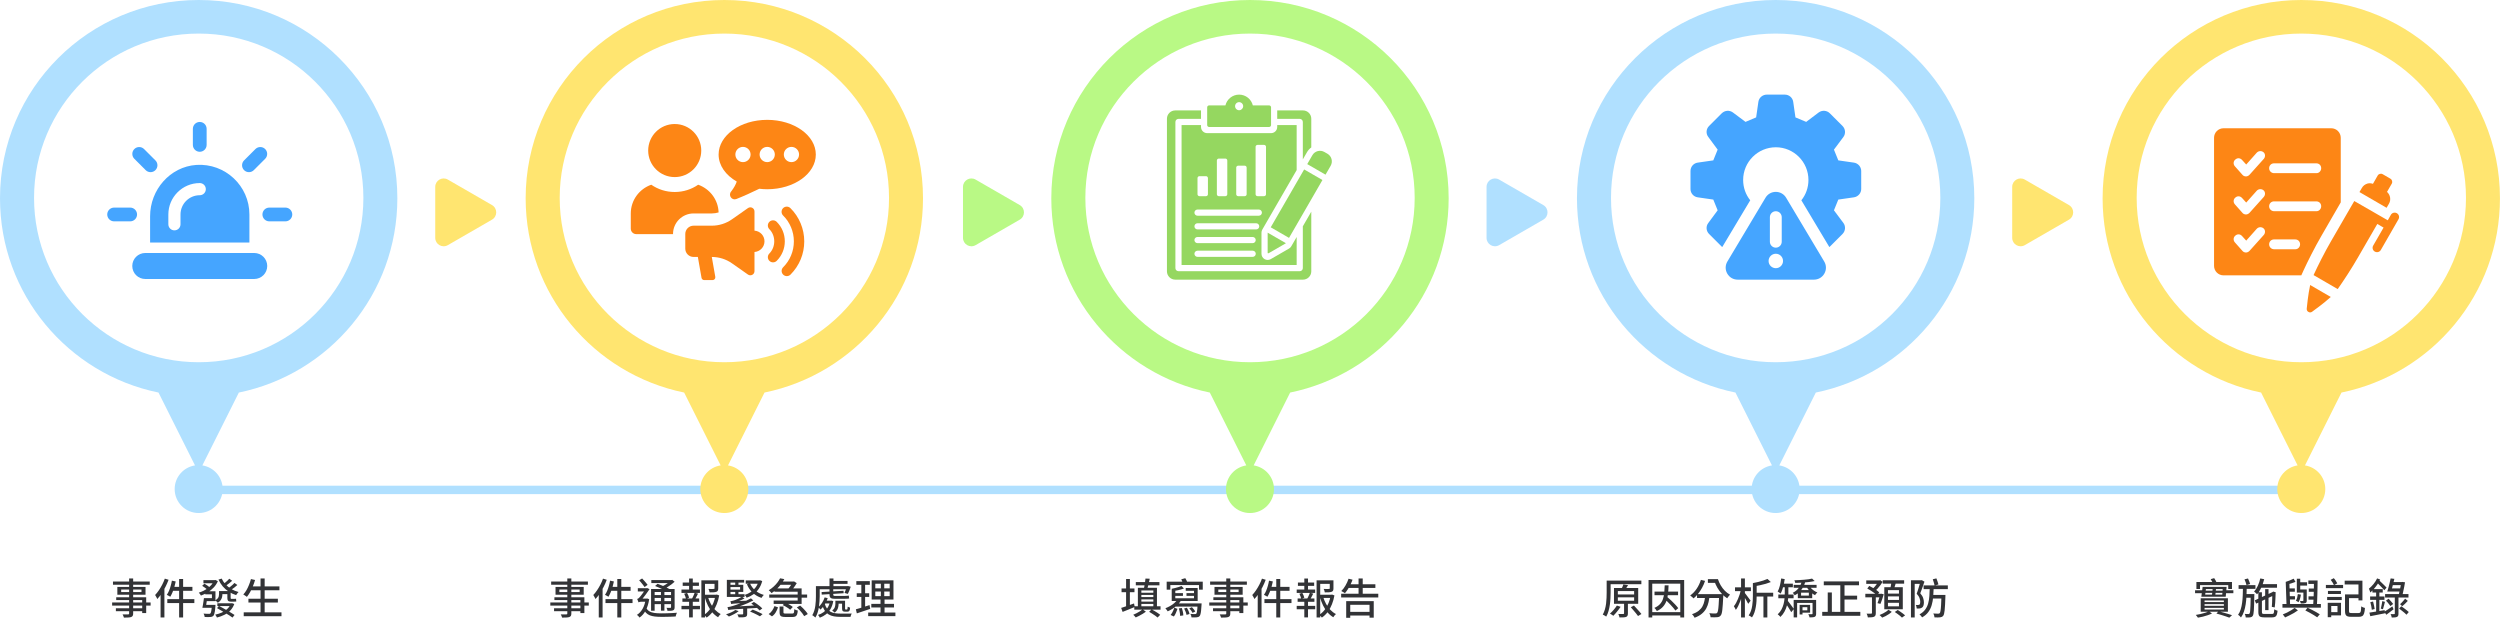 <?xml version="1.0" encoding="UTF-8"?>
<svg xmlns="http://www.w3.org/2000/svg" width="1189" height="299" viewBox="0 0 1189 299" fill="none">
  <line x1="94" y1="233" x2="1095" y2="233" stroke="#B0E0FF" stroke-width="4"></line>
  <path d="M94.51 0C42.313 0 0 42.227 0 94.317C0 139.858 32.351 177.879 75.382 186.697L92.743 221.346C87.267 222.199 83.072 226.888 83.072 232.605C83.072 238.903 88.179 244 94.49 244C100.801 244 105.908 238.903 105.908 232.605C105.908 226.908 101.714 222.199 96.238 221.346L113.598 186.697C156.629 177.879 188.981 139.877 188.981 94.317C189 42.227 146.687 0 94.51 0ZM94.51 172.279C51.265 172.279 16.195 137.28 16.195 94.123C16.195 50.967 51.245 15.968 94.51 15.968C137.774 15.968 172.824 50.967 172.824 94.123C172.824 137.28 137.755 172.279 94.51 172.279Z" fill="#B0E0FF"></path>
  <path d="M80.067 102.002C80.067 93.768 86.765 87.065 95.001 87.065C96.595 87.065 97.892 88.359 97.892 89.957C97.892 91.554 96.595 92.847 95.001 92.847C89.954 92.847 85.847 96.956 85.847 102.002V106.671C85.847 108.268 84.553 109.561 82.955 109.561C81.361 109.561 80.067 108.268 80.067 106.671V102.002ZM71.387 115.348H118.618V101.993C118.618 88.438 107.114 77.539 93.384 78.435C80.84 79.303 71.387 90.286 71.387 102.833V115.348Z" fill="#45A5FF"></path>
  <path d="M95 72.187C93.194 72.187 91.726 70.719 91.726 68.913V61.274C91.726 59.468 93.194 58 95 58C96.806 58 98.274 59.468 98.274 61.274V68.913C98.274 70.719 96.806 72.187 95 72.187Z" fill="#45A5FF"></path>
  <path d="M71.603 81.879C70.726 81.879 69.906 81.538 69.287 80.918L63.888 75.52C62.611 74.243 62.611 72.167 63.888 70.888C64.505 70.271 65.328 69.93 66.201 69.93C67.078 69.93 67.898 70.271 68.517 70.888L73.918 76.289C74.536 76.907 74.877 77.729 74.877 78.605C74.877 79.479 74.536 80.301 73.918 80.918C73.299 81.538 72.476 81.879 71.603 81.879Z" fill="#45A5FF"></path>
  <path d="M54.274 105.276C52.468 105.276 51 103.809 51 102.003C51 100.197 52.468 98.728 54.274 98.728H61.91C63.717 98.728 65.184 100.197 65.184 102.003C65.184 103.809 63.717 105.276 61.91 105.276H54.274Z" fill="#45A5FF"></path>
  <path d="M128.091 105.276C126.285 105.276 124.816 103.809 124.816 102.003C124.816 100.197 126.285 98.728 128.091 98.728H135.726C137.532 98.728 139 100.197 139 102.003C139 103.809 137.532 105.276 135.726 105.276H128.091Z" fill="#45A5FF"></path>
  <path d="M118.397 81.879C117.524 81.879 116.701 81.538 116.082 80.918C115.464 80.301 115.124 79.479 115.124 78.605C115.124 77.729 115.464 76.907 116.082 76.289L121.483 70.888C122.1 70.271 122.923 69.93 123.799 69.93C124.673 69.93 125.495 70.271 126.113 70.888C127.388 72.167 127.388 74.243 126.113 75.52L120.714 80.918C120.094 81.538 119.271 81.879 118.397 81.879Z" fill="#45A5FF"></path>
  <path d="M120.911 120.324H69.092C65.677 120.324 62.91 123.091 62.91 126.506C62.91 129.922 65.677 132.691 69.092 132.691H120.911C124.326 132.691 127.095 129.922 127.095 126.506C127.095 123.091 124.326 120.324 120.911 120.324Z" fill="#45A5FF"></path>
  <path d="M344.51 0C292.313 0 250 42.227 250 94.317C250 139.858 282.351 177.879 325.383 186.697L342.743 221.346C337.267 222.199 333.072 226.888 333.072 232.605C333.072 238.903 338.179 244 344.49 244C350.801 244 355.908 238.903 355.908 232.605C355.908 226.908 351.714 222.199 346.238 221.346L363.598 186.697C406.629 177.879 438.981 139.877 438.981 94.317C439 42.227 396.687 0 344.51 0ZM344.51 172.279C301.265 172.279 266.195 137.28 266.195 94.123C266.195 50.967 301.245 15.968 344.51 15.968C387.774 15.968 422.824 50.967 422.824 94.123C422.824 137.28 387.755 172.279 344.51 172.279Z" fill="#FFE570"></path>
  <path d="M320.897 84.223C327.865 84.223 333.517 78.575 333.517 71.603C333.517 64.633 327.865 58.982 320.897 58.982C313.927 58.982 308.276 64.633 308.276 71.603C308.276 78.575 313.927 84.223 320.897 84.223Z" fill="#FD8615"></path>
  <path d="M338.532 101.512C339.646 101.512 340.732 101.335 341.771 101.028C341.568 94.905 337.545 89.797 332.056 87.85C328.869 90.05 325.023 91.316 320.898 91.316C316.749 91.316 312.929 90.05 309.742 87.85C304.076 89.846 300 95.188 300 101.538V108.722C300 110.19 301.164 111.351 302.633 111.351H320.089V111.276C320.089 105.886 324.493 101.512 329.857 101.512H338.532Z" fill="#FD8615"></path>
  <path d="M358.833 109.691V100.574C358.833 98.983 357.039 98.049 355.735 98.963L348.134 104.299C345.321 106.275 341.968 107.334 338.532 107.334H329.865C327.686 107.334 325.918 109.102 325.918 111.282V118.259C325.918 120.44 327.686 122.207 329.865 122.207H331.9L333.644 132.128C333.755 132.758 334.297 133.211 334.936 133.211H338.904C339.719 133.211 340.334 132.48 340.195 131.676L338.532 122.207C341.968 122.207 345.321 123.264 348.134 125.24L355.735 130.578C357.039 131.492 358.833 130.558 358.833 128.967V119.85C361.488 119.662 363.59 117.473 363.59 114.771C363.59 112.069 361.488 109.881 358.833 109.691Z" fill="#FD8615"></path>
  <path d="M372.423 99.012C371.95 99.491 371.714 100.118 371.714 100.742C371.714 101.383 371.961 102.023 372.452 102.507C375.699 105.697 377.563 110.176 377.563 114.785C377.563 119.444 375.755 123.824 372.466 127.109C371.502 128.073 371.502 129.637 372.466 130.6C373.433 131.564 374.997 131.564 375.961 130.6C380.178 126.384 382.503 120.764 382.503 114.785C382.503 108.861 380.103 103.099 375.917 98.983C374.945 98.022 373.381 98.039 372.423 99.012Z" fill="#FD8615"></path>
  <path d="M369.405 105.511C368.438 104.547 366.876 104.547 365.909 105.511C365.427 105.993 365.187 106.625 365.187 107.258C365.187 107.885 365.427 108.518 365.909 109.002C369.009 112.102 369.009 117.466 365.909 120.566C364.946 121.529 364.946 123.092 365.909 124.058C366.876 125.022 368.438 125.022 369.405 124.058C371.886 121.574 373.253 118.282 373.253 114.784C373.253 111.287 371.886 107.995 369.405 105.511Z" fill="#FD8615"></path>
  <path d="M376.413 77.109C374.411 77.109 372.787 75.487 372.787 73.481C372.787 71.481 374.411 69.859 376.413 69.859C378.415 69.859 380.036 71.481 380.036 73.481C380.036 75.487 378.415 77.109 376.413 77.109ZM364.884 77.109C362.884 77.109 361.262 75.487 361.262 73.481C361.262 71.481 362.884 69.859 364.884 69.859C366.887 69.859 368.509 71.481 368.509 73.481C368.509 75.487 366.887 77.109 364.884 77.109ZM353.36 77.109C351.358 77.109 349.736 75.487 349.736 73.481C349.736 71.481 351.358 69.859 353.36 69.859C355.358 69.859 356.983 71.481 356.983 73.481C356.983 75.487 355.358 77.109 353.36 77.109ZM364.884 57C352.119 57 341.771 64.388 341.771 73.501C341.771 78.7 345.14 83.327 350.398 86.351C349.965 87.642 349.161 89.254 347.666 91.166C346.267 92.96 348.096 95.479 350.214 94.65C353.697 93.285 357.541 91.518 361.125 89.771C362.353 89.912 363.601 90.005 364.884 90.005C377.652 90.005 388 82.615 388 73.501C388 64.388 377.652 57 364.884 57Z" fill="#FD8615"></path>
  <path d="M594.51 0C542.313 0 500 42.227 500 94.317C500 139.858 532.351 177.879 575.383 186.697L592.743 221.346C587.267 222.199 583.072 226.888 583.072 232.605C583.072 238.903 588.179 244 594.49 244C600.801 244 605.908 238.903 605.908 232.605C605.908 226.908 601.714 222.199 596.238 221.346L613.598 186.697C656.629 177.879 688.981 139.877 688.981 94.317C689 42.227 646.687 0 594.51 0ZM594.51 172.279C551.265 172.279 516.195 137.28 516.195 94.123C516.195 50.967 551.245 15.968 594.51 15.968C637.774 15.968 672.824 50.967 672.824 94.123C672.824 137.28 637.755 172.279 594.51 172.279Z" fill="#B9F985"></path>
  <path fill-rule="evenodd" clip-rule="evenodd" d="M574.134 51.047C574.134 50.805 574.23 50.57 574.402 50.398C574.574 50.229 574.807 50.13 575.051 50.13H582.808C583.514 47.19 586.164 45 589.323 45C592.483 45 595.133 47.19 595.846 50.13H603.596C603.84 50.13 604.073 50.229 604.245 50.398C604.417 50.57 604.513 50.805 604.513 51.047V59.473C604.513 59.715 604.417 59.95 604.245 60.122C604.073 60.294 603.84 60.39 603.596 60.39H575.051C574.807 60.39 574.574 60.294 574.402 60.122C574.23 59.95 574.134 59.715 574.134 59.473V51.047ZM589.323 52.429C590.383 52.429 591.251 51.56 591.251 50.5C591.251 49.441 590.383 48.579 589.323 48.579C588.263 48.579 587.401 49.441 587.401 50.5C587.401 51.56 588.263 52.429 589.323 52.429ZM623.648 100.672V129.051C623.648 131.23 621.875 133 619.704 133H558.95C556.772 133 555 131.23 555 129.051V56.463C555 54.288 556.772 52.517 558.95 52.517H571.201V56.536H560.487C559.678 56.536 559.02 57.196 559.02 58.002V127.516C559.02 128.325 559.678 128.982 560.487 128.982H618.16C618.97 128.982 619.626 128.325 619.626 127.516V107.634L623.648 100.672ZM616.693 112.713V126.049H561.954V59.469H571.201V60.39C571.201 62.01 572.514 63.323 574.134 63.323H604.513C606.133 63.323 607.446 62.01 607.446 60.39V59.469H616.693V80.893L600.355 109.182C600.097 109.625 599.961 110.132 599.961 110.649V120.699C599.961 121.748 600.521 122.716 601.428 123.24C602.336 123.765 603.454 123.765 604.361 123.24L613.061 118.217C613.507 117.96 613.877 117.59 614.135 117.142L616.693 112.713ZM587.948 79.717V92.382C587.948 92.887 588.358 93.298 588.865 93.298H591.989C592.232 93.298 592.466 93.202 592.638 93.031C592.809 92.859 592.905 92.624 592.905 92.382V79.717C592.905 79.471 592.809 79.24 592.638 79.067C592.466 78.895 592.232 78.801 591.989 78.801H588.865C588.358 78.801 587.948 79.21 587.948 79.717ZM569.533 115.639H595.76C596.571 115.639 597.227 114.983 597.227 114.173C597.227 113.362 596.571 112.706 595.76 112.706H569.533C568.724 112.706 568.067 113.362 568.067 114.173C568.067 114.983 568.724 115.639 569.533 115.639ZM578.742 76.336V92.382C578.742 92.624 578.839 92.859 579.011 93.031C579.183 93.202 579.416 93.298 579.658 93.298H582.783C583.027 93.298 583.259 93.202 583.431 93.031C583.603 92.859 583.7 92.624 583.7 92.382V76.336C583.7 76.091 583.603 75.859 583.431 75.687C583.259 75.515 583.027 75.419 582.783 75.419H579.658C579.416 75.419 579.183 75.515 579.011 75.687C578.839 75.859 578.742 76.091 578.742 76.336ZM569.533 102.59H598.7C599.51 102.59 600.167 101.934 600.167 101.123C600.167 100.312 599.51 99.656 598.7 99.656H569.533C568.724 99.656 568.067 100.312 568.067 101.123C568.067 101.934 568.724 102.59 569.533 102.59ZM569.533 84.703V92.382C569.533 92.887 569.943 93.298 570.45 93.298H573.577C574.084 93.298 574.493 92.887 574.493 92.382V84.703C574.493 84.198 574.084 83.787 573.577 83.787H570.45C569.943 83.787 569.533 84.198 569.533 84.703ZM569.533 122.166H595.779C596.589 122.166 597.245 121.509 597.245 120.699C597.245 119.889 596.589 119.233 595.779 119.233H569.533C568.724 119.233 568.067 119.889 568.067 120.699C568.067 121.509 568.724 122.166 569.533 122.166ZM569.533 109.112H597.434C598.245 109.112 598.901 108.456 598.901 107.646C598.901 106.839 598.245 106.179 597.434 106.179H569.533C568.724 106.179 568.067 106.839 568.067 107.646C568.067 108.456 568.724 109.112 569.533 109.112ZM597.158 69.827V92.382C597.158 92.624 597.254 92.859 597.426 93.031C597.598 93.202 597.831 93.298 598.075 93.298H601.198C601.442 93.298 601.675 93.202 601.846 93.031C602.018 92.859 602.115 92.624 602.115 92.382V69.827C602.115 69.585 602.018 69.35 601.846 69.178C601.675 69.01 601.442 68.911 601.198 68.911H598.075C597.831 68.911 597.598 69.01 597.426 69.178C597.254 69.35 597.158 69.585 597.158 69.827ZM619.626 75.816V58.002C619.626 57.196 618.97 56.536 618.16 56.536H607.446V52.517H619.704C621.875 52.517 623.648 54.288 623.648 56.463V70.121C622.845 70.697 622.148 71.444 621.624 72.354L619.626 75.816Z" fill="#95D760"></path>
  <path fill-rule="evenodd" clip-rule="evenodd" d="M602.895 110.649L611.596 115.674L603.303 120.464C603.218 120.511 603.115 120.511 603.031 120.464C602.946 120.417 602.895 120.325 602.895 120.229V110.649ZM621.722 78.051L624.167 73.817C625.317 71.822 627.884 71.129 629.88 72.287L631.335 73.12C633.332 74.271 634.018 76.842 632.867 78.84L630.422 83.071L621.722 78.051ZM628.955 85.612L613.062 113.138L604.363 108.108L620.255 80.589L628.955 85.612Z" fill="#95D760"></path>
  <path d="M844.51 0C792.313 0 750 42.227 750 94.317C750 139.858 782.351 177.879 825.383 186.697L842.743 221.346C837.267 222.199 833.072 226.888 833.072 232.605C833.072 238.903 838.179 244 844.49 244C850.801 244 855.908 238.903 855.908 232.605C855.908 226.908 851.714 222.199 846.238 221.346L863.598 186.697C906.629 177.879 938.981 139.877 938.981 94.317C939 42.227 896.687 0 844.51 0ZM844.51 172.279C801.265 172.279 766.195 137.28 766.195 94.123C766.195 50.967 801.245 15.968 844.51 15.968C887.774 15.968 922.824 50.967 922.824 94.123C922.824 137.28 887.755 172.279 844.51 172.279Z" fill="#B0E0FF"></path>
  <path d="M881.711 77.342L874.3 76.274C873.4 74.03 873.176 73.411 872.223 71.166L876.715 65.159C877.891 63.584 877.724 61.34 876.32 59.935L870.256 53.872C868.852 52.468 866.608 52.299 864.98 53.48L859.029 57.971C856.781 57.016 856.164 56.792 853.917 55.835L852.852 48.424C852.569 46.46 850.885 45 848.865 45H840.274C838.309 45 836.566 46.46 836.286 48.424L835.219 55.835C832.973 56.792 832.413 57.016 830.166 57.971L824.158 53.48C822.531 52.299 820.342 52.468 818.883 53.872L812.815 59.935C811.411 61.34 811.244 63.584 812.479 65.159L816.914 71.166C816.018 73.411 815.79 74.03 814.839 76.274L807.427 77.342C805.46 77.622 804 79.307 804 81.326V89.918C804 91.885 805.46 93.569 807.427 93.85L814.839 94.917C815.735 97.162 816.018 97.781 816.914 100.025L812.479 106.033C811.244 107.604 811.411 109.852 812.815 111.256L818.883 117.32C818.938 117.376 819.05 117.432 819.103 117.488L832.413 95.253C830.278 92.614 829.042 89.246 829.042 85.594C829.042 77.006 836.005 70.042 844.597 70.042C853.129 70.042 860.096 77.006 860.096 85.594C860.096 89.246 858.857 92.614 856.724 95.253L870.031 117.488C870.088 117.432 870.2 117.376 870.256 117.32L876.32 111.256C877.724 109.852 877.891 107.604 876.715 106.033L872.223 100.025C873.119 97.781 873.4 97.162 874.3 94.917L881.711 93.85C883.675 93.569 885.191 91.885 885.191 89.918V81.326C885.191 79.307 883.675 77.622 881.711 77.342Z" fill="#45A5FF"></path>
  <path d="M844.573 127.552C842.675 127.552 841.14 126.014 841.14 124.119C841.14 122.22 842.675 120.681 844.573 120.681C846.472 120.681 848.011 122.22 848.011 124.119C848.011 126.014 846.472 127.552 844.573 127.552ZM841.756 103.278C841.756 101.729 843.024 100.46 844.573 100.46C846.123 100.46 847.391 101.729 847.391 103.278V114.977C847.391 116.525 846.123 117.791 844.573 117.791C843.024 117.791 841.756 116.525 841.756 114.977V103.278ZM849.471 94.031C848.43 92.29 846.6 91.253 844.573 91.253C842.547 91.253 840.717 92.29 839.676 94.031L821.544 124.373C820.477 126.156 820.454 128.304 821.479 130.11C822.507 131.923 824.358 133 826.441 133H862.706C864.789 133 866.644 131.923 867.668 130.11C868.693 128.304 868.67 126.156 867.603 124.373L849.471 94.031Z" fill="#45A5FF"></path>
  <path d="M1094.51 0C1042.31 0 1000 42.227 1000 94.317C1000 139.858 1032.35 177.879 1075.38 186.697L1092.74 221.346C1087.27 222.199 1083.07 226.888 1083.07 232.605C1083.07 238.903 1088.18 244 1094.49 244C1100.8 244 1105.91 238.903 1105.91 232.605C1105.91 226.908 1101.71 222.199 1096.24 221.346L1113.6 186.697C1156.63 177.879 1188.98 139.877 1188.98 94.317C1189 42.227 1146.69 0 1094.51 0ZM1094.51 172.279C1051.26 172.279 1016.2 137.28 1016.2 94.123C1016.2 50.967 1051.25 15.968 1094.51 15.968C1137.77 15.968 1172.82 50.967 1172.82 94.123C1172.82 137.28 1137.75 172.279 1094.51 172.279Z" fill="#FFE570"></path>
  <path d="M1101.75 82.355H1081.54C1080.31 82.355 1079.2 81.368 1079.2 80.014C1079.2 78.66 1080.23 77.677 1081.54 77.677H1101.62C1102.98 77.677 1103.96 78.66 1103.96 80.014C1103.96 81.244 1102.98 82.355 1101.75 82.355ZM1101.75 100.449H1081.54C1080.31 100.449 1079.2 99.462 1079.2 98.112C1079.2 96.755 1080.23 95.771 1081.54 95.771H1101.62C1102.98 95.771 1103.96 96.755 1103.96 98.112C1103.96 99.343 1102.98 100.449 1101.75 100.449ZM1091.71 118.544H1081.54C1080.31 118.544 1079.2 117.56 1079.2 116.206C1079.2 114.853 1080.23 113.865 1081.54 113.865H1091.58C1092.94 113.865 1093.92 114.853 1093.92 116.206C1093.92 117.437 1092.94 118.544 1091.71 118.544ZM1076.67 75.544L1069.86 83.132C1069.41 83.585 1068.83 83.912 1068.18 83.912C1067.52 83.912 1066.83 83.585 1066.5 83.132L1062.93 79.114C1062.03 78.128 1062.15 76.653 1063.13 75.873C1064.16 74.969 1065.47 75.093 1066.37 76.12L1068.3 78.25L1073.3 72.633C1074.21 71.648 1075.65 71.648 1076.55 72.426C1077.45 73.206 1077.45 74.643 1076.67 75.544ZM1076.67 93.641L1069.86 101.23C1069.41 101.679 1068.83 102.006 1068.18 102.006C1067.52 102.006 1066.83 101.679 1066.5 101.23L1062.93 97.208C1062.03 96.225 1062.15 94.748 1063.13 93.968C1064.16 93.064 1065.47 93.187 1066.37 94.215L1068.3 96.344L1073.3 90.727C1074.21 89.744 1075.65 89.744 1076.55 90.52C1077.45 91.3 1077.45 92.737 1076.67 93.641ZM1076.67 111.735L1069.86 119.324C1069.41 119.773 1068.83 120.1 1068.18 120.1C1067.52 120.1 1066.83 119.773 1066.5 119.324L1062.93 115.303C1062.03 114.319 1062.15 112.842 1063.13 112.062C1064.16 111.158 1065.47 111.281 1066.37 112.309L1068.3 114.442L1073.3 108.821C1074.21 107.838 1075.65 107.838 1076.55 108.618C1077.45 109.394 1077.45 110.832 1076.67 111.735ZM1108.73 61H1057.53C1055.02 61 1053 63.024 1053 65.531V126.432C1053 128.942 1055.02 130.963 1057.53 130.963H1094.5L1095.55 128.642C1097.49 124.408 1100.79 117.817 1104.09 112.125L1113.26 96.245V65.531C1113.26 63.024 1111.24 61 1108.73 61Z" fill="#FD8615"></path>
  <path d="M1136.87 84.978L1133.22 82.858C1132.38 82.371 1131.31 82.655 1130.82 83.495L1128.58 87.426C1127.74 87.156 1126.9 87.053 1126.03 87.282C1124.89 87.616 1123.87 88.323 1123.29 89.407L1122.16 91.347L1135.06 98.832L1136.2 96.859C1137.29 94.985 1136.81 92.677 1135.26 91.257L1137.51 87.38C1138 86.539 1137.71 85.466 1136.87 84.978Z" fill="#FD8615"></path>
  <path d="M1097.08 146.789C1097.02 147.407 1097.3 148.044 1097.87 148.33C1098.14 148.529 1098.46 148.583 1098.76 148.587C1099.08 148.557 1099.38 148.473 1099.63 148.27C1100.32 147.76 1105.26 144.233 1108.51 141.239L1098.71 135.554C1097.74 139.914 1097.17 145.89 1097.08 146.789Z" fill="#FD8615"></path>
  <path d="M1137.09 102.173L1135.63 104.778L1119.69 95.615L1108.63 114.736C1105.46 120.201 1102.29 126.569 1100.33 130.833L1111.81 137.491C1114.49 133.691 1118.45 127.689 1121.58 122.207L1130.65 106.511L1133.62 108.234L1128.68 116.819C1128.12 117.79 1128.44 119.1 1129.46 119.651C1130.46 120.23 1131.74 119.891 1132.32 118.89L1140.72 104.274C1141.3 103.269 1140.96 101.993 1139.95 101.413C1138.95 100.83 1137.68 101.17 1137.09 102.173Z" fill="#FD8615"></path>
  <path d="M234 97.536C236.667 99.076 236.667 102.925 234 104.464L213 116.588C210.333 118.128 207 116.204 207 113.124L207 88.876C207 85.796 210.333 83.872 213 85.412L234 97.536Z" fill="#FFE570"></path>
  <path d="M485 97.536C487.667 99.076 487.667 102.925 485 104.464L464 116.588C461.333 118.128 458 116.204 458 113.124L458 88.876C458 85.796 461.333 83.872 464 85.412L485 97.536Z" fill="#B9F985"></path>
  <path d="M734 97.536C736.667 99.076 736.667 102.925 734 104.464L713 116.588C710.333 118.128 707 116.204 707 113.124L707 88.876C707 85.796 710.333 83.872 713 85.412L734 97.536Z" fill="#B0E0FF"></path>
  <path d="M984 97.536C986.667 99.076 986.667 102.925 984 104.464L963 116.588C960.333 118.128 957 116.204 957 113.124L957 88.876C957 85.796 960.333 83.872 963 85.412L984 97.536Z" fill="#FFE570"></path>
  <path d="M61.411 275.12H63.331V291.74C63.331 292.247 63.258 292.627 63.111 292.88C62.965 293.133 62.718 293.327 62.371 293.46C62.025 293.58 61.578 293.653 61.031 293.68C60.485 293.72 59.785 293.74 58.931 293.74C58.891 293.513 58.805 293.253 58.671 292.96C58.551 292.667 58.425 292.413 58.291 292.2C58.665 292.213 59.031 292.22 59.391 292.22C59.751 292.233 60.065 292.233 60.331 292.22C60.611 292.22 60.811 292.22 60.931 292.22C61.118 292.207 61.245 292.167 61.311 292.1C61.378 292.047 61.411 291.927 61.411 291.74V275.12ZM53.731 276.58H71.211V278.1H53.731V276.58ZM57.631 280.38V281.6H67.291V280.38H57.631ZM55.811 279.14H69.211V282.86H55.811V279.14ZM55.271 284.06H69.531V291.56H67.631V285.38H55.271V284.06ZM53.331 286.54H71.631V288.02H53.331V286.54ZM55.111 289.28H68.631V290.68H55.111V289.28ZM85.191 275.36H87.091V293.68H85.191V275.36ZM81.751 276.16L83.571 276.54C83.398 277.447 83.178 278.353 82.911 279.26C82.645 280.153 82.345 280.987 82.011 281.76C81.691 282.533 81.345 283.22 80.971 283.82C80.851 283.727 80.691 283.627 80.491 283.52C80.291 283.4 80.085 283.287 79.871 283.18C79.671 283.06 79.491 282.967 79.331 282.9C79.718 282.353 80.065 281.72 80.371 281C80.678 280.28 80.945 279.507 81.171 278.68C81.411 277.853 81.605 277.013 81.751 276.16ZM82.211 279.12H91.511V280.98H81.731L82.211 279.12ZM79.571 284.96H92.431V286.82H79.571V284.96ZM78.391 275.2L80.171 275.74C79.758 276.873 79.265 278 78.691 279.12C78.131 280.227 77.518 281.28 76.851 282.28C76.198 283.267 75.518 284.14 74.811 284.9C74.758 284.74 74.665 284.54 74.531 284.3C74.411 284.06 74.278 283.82 74.131 283.58C73.998 283.327 73.878 283.127 73.771 282.98C74.385 282.34 74.971 281.607 75.531 280.78C76.105 279.94 76.638 279.047 77.131 278.1C77.625 277.14 78.045 276.173 78.391 275.2ZM76.371 280.5L78.171 278.72L78.191 278.74V293.66H76.371V280.5ZM104.871 281.1H108.971V282.58H104.871V281.1ZM103.371 286.92H110.131V288.24H103.371V286.92ZM96.751 275.9H102.311V277.4H96.751V275.9ZM101.791 275.9H102.111L102.431 275.82L103.611 276.4C103.118 277.547 102.451 278.56 101.611 279.44C100.771 280.32 99.831 281.08 98.791 281.72C97.751 282.347 96.678 282.86 95.571 283.26C95.451 283.047 95.291 282.8 95.091 282.52C94.905 282.24 94.725 282.02 94.551 281.86C95.311 281.633 96.058 281.34 96.791 280.98C97.525 280.607 98.218 280.18 98.871 279.7C99.525 279.207 100.105 278.667 100.611 278.08C101.118 277.48 101.511 276.853 101.791 276.2V275.9ZM105.431 275.18C105.898 276.193 106.525 277.12 107.311 277.96C108.098 278.8 109.011 279.533 110.051 280.16C111.091 280.773 112.225 281.24 113.451 281.56C113.265 281.733 113.058 281.967 112.831 282.26C112.618 282.553 112.445 282.813 112.311 283.04C111.031 282.64 109.851 282.087 108.771 281.38C107.705 280.673 106.758 279.84 105.931 278.88C105.118 277.907 104.445 276.827 103.911 275.64L105.431 275.18ZM109.031 275.24L110.431 276.22C109.951 276.647 109.438 277.073 108.891 277.5C108.345 277.927 107.845 278.293 107.391 278.6L106.291 277.74C106.585 277.527 106.898 277.273 107.231 276.98C107.578 276.687 107.911 276.393 108.231 276.1C108.551 275.793 108.818 275.507 109.031 275.24ZM111.511 277.26L112.891 278.22C112.425 278.66 111.911 279.093 111.351 279.52C110.791 279.933 110.271 280.287 109.791 280.58L108.651 279.72C108.958 279.507 109.285 279.26 109.631 278.98C109.991 278.687 110.338 278.393 110.671 278.1C111.005 277.793 111.285 277.513 111.511 277.26ZM97.611 281.2H102.471V285.9H100.791V282.66H97.611V281.2ZM96.991 284.46H98.531C98.438 285.233 98.325 286.047 98.191 286.9C98.071 287.753 97.951 288.48 97.831 289.08H96.251C96.345 288.667 96.431 288.2 96.511 287.68C96.605 287.147 96.691 286.6 96.771 286.04C96.865 285.48 96.938 284.953 96.991 284.46ZM100.771 287.68H102.491C102.491 287.68 102.485 287.767 102.471 287.94C102.471 288.113 102.465 288.253 102.451 288.36C102.385 289.28 102.305 290.047 102.211 290.66C102.118 291.26 102.011 291.733 101.891 292.08C101.785 292.44 101.645 292.707 101.471 292.88C101.271 293.067 101.058 293.2 100.831 293.28C100.618 293.373 100.345 293.427 100.011 293.44C99.745 293.467 99.371 293.48 98.891 293.48C98.411 293.48 97.898 293.467 97.351 293.44C97.338 293.187 97.278 292.907 97.171 292.6C97.078 292.307 96.958 292.047 96.811 291.82C97.331 291.873 97.825 291.907 98.291 291.92C98.771 291.933 99.111 291.94 99.311 291.94C99.485 291.94 99.631 291.933 99.751 291.92C99.871 291.893 99.971 291.84 100.051 291.76C100.211 291.613 100.351 291.247 100.471 290.66C100.591 290.073 100.691 289.153 100.771 287.9V287.68ZM104.171 281.1H105.771V282.64C105.771 283.107 105.711 283.587 105.591 284.08C105.471 284.56 105.251 285.027 104.931 285.48C104.625 285.92 104.171 286.32 103.571 286.68C103.505 286.573 103.391 286.447 103.231 286.3C103.085 286.14 102.931 285.987 102.771 285.84C102.625 285.693 102.491 285.58 102.371 285.5C102.905 285.207 103.298 284.9 103.551 284.58C103.805 284.26 103.971 283.933 104.051 283.6C104.131 283.253 104.171 282.92 104.171 282.6V281.1ZM109.731 286.92H110.071L110.371 286.88L111.431 287.26C110.978 288.473 110.345 289.507 109.531 290.36C108.718 291.2 107.771 291.887 106.691 292.42C105.611 292.967 104.438 293.393 103.171 293.7C103.091 293.5 102.971 293.26 102.811 292.98C102.665 292.7 102.511 292.48 102.351 292.32C103.471 292.093 104.525 291.76 105.511 291.32C106.498 290.867 107.358 290.293 108.091 289.6C108.838 288.907 109.385 288.093 109.731 287.16V286.92ZM97.671 284.46H101.391V285.9H97.411L97.671 284.46ZM97.091 287.68H101.251V289.08H96.831L97.091 287.68ZM96.151 278.62L97.231 277.6C97.671 277.84 98.138 278.133 98.631 278.48C99.125 278.813 99.505 279.113 99.771 279.38L98.631 280.5C98.378 280.22 98.011 279.907 97.531 279.56C97.065 279.2 96.605 278.887 96.151 278.62ZM108.131 281.12H109.691V284.2C109.691 284.44 109.711 284.607 109.751 284.7C109.791 284.78 109.878 284.82 110.011 284.82C110.091 284.82 110.218 284.82 110.391 284.82C110.565 284.82 110.738 284.82 110.911 284.82C111.085 284.82 111.211 284.82 111.291 284.82C111.425 284.82 111.591 284.813 111.791 284.8C111.991 284.787 112.151 284.767 112.271 284.74C112.285 284.927 112.298 285.147 112.311 285.4C112.338 285.64 112.365 285.853 112.391 286.04C112.271 286.08 112.111 286.107 111.911 286.12C111.711 286.133 111.511 286.14 111.311 286.14C111.245 286.14 111.138 286.14 110.991 286.14C110.858 286.14 110.711 286.14 110.551 286.14C110.405 286.14 110.265 286.14 110.131 286.14C109.998 286.14 109.898 286.14 109.831 286.14C109.365 286.14 109.005 286.073 108.751 285.94C108.511 285.807 108.345 285.6 108.251 285.32C108.171 285.027 108.131 284.647 108.131 284.18V281.12ZM103.231 289.22L104.131 288.16C104.731 288.48 105.371 288.827 106.051 289.2C106.731 289.573 107.411 289.96 108.091 290.36C108.771 290.747 109.411 291.127 110.011 291.5C110.611 291.86 111.125 292.187 111.551 292.48L110.571 293.72C110.171 293.427 109.678 293.087 109.091 292.7C108.505 292.327 107.871 291.94 107.191 291.54C106.525 291.127 105.845 290.727 105.151 290.34C104.471 289.94 103.831 289.567 103.231 289.22ZM119.011 278.9H132.891V280.74H119.011V278.9ZM118.151 284.76H132.151V286.58H118.151V284.76ZM115.911 291.22H133.871V293.06H115.911V291.22ZM123.911 275.12H125.871V292.14H123.911V275.12ZM119.351 275.4L121.311 275.84C121.018 276.867 120.665 277.88 120.251 278.88C119.851 279.867 119.411 280.787 118.931 281.64C118.451 282.48 117.951 283.22 117.431 283.86C117.298 283.753 117.125 283.633 116.911 283.5C116.711 283.353 116.505 283.213 116.291 283.08C116.078 282.933 115.885 282.82 115.711 282.74C116.258 282.153 116.758 281.473 117.211 280.7C117.665 279.913 118.071 279.067 118.431 278.16C118.805 277.253 119.111 276.333 119.351 275.4Z" fill="#323336"></path>
  <path d="M269.811 275.12H271.731V291.74C271.731 292.247 271.658 292.627 271.511 292.88C271.365 293.133 271.118 293.327 270.771 293.46C270.425 293.58 269.978 293.653 269.431 293.68C268.885 293.72 268.185 293.74 267.331 293.74C267.291 293.513 267.205 293.253 267.071 292.96C266.951 292.667 266.825 292.413 266.691 292.2C267.065 292.213 267.431 292.22 267.791 292.22C268.151 292.233 268.465 292.233 268.731 292.22C269.011 292.22 269.211 292.22 269.331 292.22C269.518 292.207 269.645 292.167 269.711 292.1C269.778 292.047 269.811 291.927 269.811 291.74V275.12ZM262.131 276.58H279.611V278.1H262.131V276.58ZM266.031 280.38V281.6H275.691V280.38H266.031ZM264.211 279.14H277.611V282.86H264.211V279.14ZM263.671 284.06H277.931V291.56H276.031V285.38H263.671V284.06ZM261.731 286.54H280.031V288.02H261.731V286.54ZM263.511 289.28H277.031V290.68H263.511V289.28ZM293.591 275.36H295.491V293.68H293.591V275.36ZM290.151 276.16L291.971 276.54C291.798 277.447 291.578 278.353 291.311 279.26C291.045 280.153 290.745 280.987 290.411 281.76C290.091 282.533 289.745 283.22 289.371 283.82C289.251 283.727 289.091 283.627 288.891 283.52C288.691 283.4 288.485 283.287 288.271 283.18C288.071 283.06 287.891 282.967 287.731 282.9C288.118 282.353 288.465 281.72 288.771 281C289.078 280.28 289.345 279.507 289.571 278.68C289.811 277.853 290.005 277.013 290.151 276.16ZM290.611 279.12H299.911V280.98H290.131L290.611 279.12ZM287.971 284.96H300.831V286.82H287.971V284.96ZM286.791 275.2L288.571 275.74C288.158 276.873 287.665 278 287.091 279.12C286.531 280.227 285.918 281.28 285.251 282.28C284.598 283.267 283.918 284.14 283.211 284.9C283.158 284.74 283.065 284.54 282.931 284.3C282.811 284.06 282.678 283.82 282.531 283.58C282.398 283.327 282.278 283.127 282.171 282.98C282.785 282.34 283.371 281.607 283.931 280.78C284.505 279.94 285.038 279.047 285.531 278.1C286.025 277.14 286.445 276.173 286.791 275.2ZM284.771 280.5L286.571 278.72L286.591 278.74V293.66H284.771V280.5ZM311.551 278.7L312.751 277.66C313.378 277.887 314.051 278.147 314.771 278.44C315.491 278.733 316.178 279.033 316.831 279.34C317.498 279.647 318.058 279.933 318.511 280.2L317.231 281.36C316.818 281.107 316.285 280.82 315.631 280.5C314.991 280.18 314.311 279.86 313.591 279.54C312.885 279.22 312.205 278.94 311.551 278.7ZM309.651 280.14H319.811V281.54H311.351V290.46H309.651V280.14ZM319.151 280.14H320.851V288.8C320.851 289.213 320.798 289.527 320.691 289.74C320.598 289.953 320.411 290.127 320.131 290.26C319.865 290.38 319.511 290.453 319.071 290.48C318.645 290.507 318.111 290.52 317.471 290.52C317.445 290.293 317.385 290.047 317.291 289.78C317.198 289.513 317.098 289.28 316.991 289.08C317.405 289.093 317.785 289.1 318.131 289.1C318.478 289.1 318.711 289.1 318.831 289.1C318.951 289.087 319.031 289.06 319.071 289.02C319.125 288.98 319.151 288.9 319.151 288.78V280.14ZM309.771 275.88H319.551V277.3H309.771V275.88ZM310.671 283.02H319.731V284.38H310.671V283.02ZM310.671 285.9H319.731V287.32H310.671V285.9ZM314.351 280.76H315.991V290.42H314.351V280.76ZM318.911 275.88H319.331L319.711 275.78L320.851 276.68C320.398 277.107 319.885 277.533 319.311 277.96C318.738 278.387 318.138 278.787 317.511 279.16C316.885 279.52 316.265 279.84 315.651 280.12C315.531 279.947 315.371 279.753 315.171 279.54C314.985 279.327 314.818 279.16 314.671 279.04C315.205 278.8 315.738 278.52 316.271 278.2C316.818 277.88 317.325 277.547 317.791 277.2C318.258 276.853 318.631 276.527 318.911 276.22V275.88ZM303.991 275.98L305.391 275.12C305.711 275.44 306.031 275.787 306.351 276.16C306.685 276.533 306.998 276.893 307.291 277.24C307.585 277.587 307.825 277.893 308.011 278.16L306.571 279.2C306.385 278.92 306.145 278.593 305.851 278.22C305.571 277.847 305.265 277.467 304.931 277.08C304.611 276.68 304.298 276.313 303.991 275.98ZM303.351 279.76H307.671V281.3H303.351V279.76ZM307.151 288.72C307.538 289.6 308.071 290.253 308.751 290.68C309.431 291.107 310.258 291.387 311.231 291.52C312.218 291.653 313.345 291.72 314.611 291.72C315.318 291.72 316.105 291.707 316.971 291.68C317.838 291.653 318.711 291.62 319.591 291.58C320.471 291.54 321.265 291.487 321.971 291.42C321.878 291.553 321.791 291.727 321.711 291.94C321.631 292.153 321.558 292.373 321.491 292.6C321.438 292.827 321.391 293.027 321.351 293.2C320.698 293.24 319.991 293.273 319.231 293.3C318.471 293.327 317.698 293.347 316.911 293.36C316.125 293.373 315.351 293.38 314.591 293.38C313.418 293.38 312.371 293.327 311.451 293.22C310.545 293.113 309.738 292.92 309.031 292.64C308.338 292.36 307.731 291.953 307.211 291.42C306.691 290.873 306.245 290.153 305.871 289.26L307.151 288.72ZM307.071 284.68H307.531L307.831 284.64L308.751 284.98C308.418 287.153 307.851 288.967 307.051 290.42C306.251 291.86 305.285 292.96 304.151 293.72C304.071 293.587 303.958 293.433 303.811 293.26C303.665 293.1 303.511 292.94 303.351 292.78C303.191 292.633 303.045 292.52 302.911 292.44C303.991 291.773 304.891 290.813 305.611 289.56C306.331 288.307 306.818 286.787 307.071 285V284.68ZM303.671 286.48V285.08L304.451 284.68H307.651V286.18H304.891C304.638 286.18 304.391 286.213 304.151 286.28C303.911 286.333 303.751 286.4 303.671 286.48ZM303.671 286.48C303.645 286.333 303.585 286.16 303.491 285.96C303.411 285.76 303.331 285.56 303.251 285.36C303.171 285.147 303.098 284.98 303.031 284.86C303.191 284.82 303.351 284.76 303.511 284.68C303.671 284.587 303.845 284.44 304.031 284.24C304.191 284.093 304.411 283.84 304.691 283.48C304.971 283.12 305.271 282.72 305.591 282.28C305.925 281.827 306.231 281.393 306.511 280.98C306.805 280.553 307.038 280.207 307.211 279.94V279.88L307.751 279.66L308.931 280.2C308.691 280.547 308.405 280.953 308.071 281.42C307.751 281.873 307.411 282.347 307.051 282.84C306.691 283.32 306.331 283.787 305.971 284.24C305.625 284.68 305.305 285.06 305.011 285.38C305.011 285.38 304.945 285.42 304.811 285.5C304.678 285.567 304.518 285.66 304.331 285.78C304.158 285.887 304.005 286.007 303.871 286.14C303.738 286.26 303.671 286.373 303.671 286.48ZM334.451 282.84H340.811V284.38H334.451V282.84ZM333.571 276H340.791V277.68H335.291V293.66H333.571V276ZM339.831 276H341.591V279.84C341.591 280.267 341.531 280.613 341.411 280.88C341.291 281.133 341.058 281.327 340.711 281.46C340.378 281.58 339.945 281.66 339.411 281.7C338.878 281.727 338.231 281.74 337.471 281.74C337.445 281.473 337.378 281.187 337.271 280.88C337.165 280.573 337.051 280.307 336.931 280.08C337.305 280.093 337.658 280.107 337.991 280.12C338.338 280.12 338.638 280.12 338.891 280.12C339.145 280.12 339.325 280.113 339.431 280.1C339.591 280.087 339.698 280.067 339.751 280.04C339.805 280 339.831 279.927 339.831 279.82V276ZM336.651 283.78C337.011 284.967 337.478 286.1 338.051 287.18C338.638 288.247 339.325 289.2 340.111 290.04C340.911 290.88 341.798 291.547 342.771 292.04C342.571 292.213 342.345 292.447 342.091 292.74C341.851 293.047 341.658 293.32 341.511 293.56C340.498 292.96 339.585 292.187 338.771 291.24C337.971 290.293 337.271 289.213 336.671 288C336.085 286.787 335.598 285.507 335.211 284.16L336.651 283.78ZM340.251 282.84H340.591L340.911 282.76L342.051 283.18C341.798 284.66 341.405 286.067 340.871 287.4C340.351 288.733 339.691 289.94 338.891 291.02C338.091 292.087 337.158 292.987 336.091 293.72C335.945 293.507 335.745 293.28 335.491 293.04C335.251 292.8 335.031 292.6 334.831 292.44C335.818 291.787 336.685 290.98 337.431 290.02C338.178 289.047 338.785 287.98 339.251 286.82C339.731 285.647 340.065 284.453 340.251 283.24V282.84ZM324.691 277.04H332.411V278.64H324.691V277.04ZM324.111 288.16H332.911V289.78H324.111V288.16ZM324.111 280.38H332.891V282H324.111V280.38ZM324.551 284.62H332.531V286.22H324.551V284.62ZM327.731 275.16H329.491V280.96H327.731V275.16ZM327.731 285.26H329.491V293.62H327.731V285.26ZM330.371 281.92L331.991 282.32C331.711 282.893 331.418 283.46 331.111 284.02C330.818 284.58 330.531 285.067 330.251 285.48L328.891 285.08C329.078 284.8 329.265 284.473 329.451 284.1C329.638 283.727 329.811 283.347 329.971 282.96C330.131 282.573 330.265 282.227 330.371 281.92ZM325.391 282.38L326.771 281.96C326.985 282.333 327.185 282.74 327.371 283.18C327.558 283.607 327.678 283.973 327.731 284.28L326.271 284.78C326.205 284.46 326.085 284.073 325.911 283.62C325.751 283.153 325.578 282.74 325.391 282.38ZM354.671 276.04H361.331V277.62H354.671V276.04ZM346.711 278.12H353.491V281.52H346.711V280.42H351.991V279.22H346.711V278.12ZM349.671 276.36H351.211V278.86H349.671V276.36ZM349.671 280.98H351.211V283.5H349.671V280.98ZM356.691 277.44C357.251 278.747 358.105 279.887 359.251 280.86C360.398 281.82 361.738 282.513 363.271 282.94C363.085 283.1 362.885 283.327 362.671 283.62C362.471 283.9 362.305 284.147 362.171 284.36C360.545 283.827 359.138 283 357.951 281.88C356.778 280.76 355.871 279.427 355.231 277.88L356.691 277.44ZM360.811 276.04H361.131L361.451 275.98L362.511 276.34C362.138 277.767 361.591 279 360.871 280.04C360.165 281.08 359.318 281.947 358.331 282.64C357.358 283.333 356.285 283.88 355.111 284.28C355.031 284.08 354.898 283.847 354.711 283.58C354.538 283.3 354.371 283.087 354.211 282.94C355.238 282.62 356.198 282.16 357.091 281.56C357.985 280.96 358.751 280.22 359.391 279.34C360.045 278.447 360.518 277.427 360.811 276.28V276.04ZM353.911 275.8V277.1H347.411V282.6H354.111V283.9H345.691V275.8H353.911ZM349.731 290.1L351.311 290.66C350.711 291.167 349.978 291.64 349.111 292.08C348.258 292.533 347.438 292.913 346.651 293.22C346.558 293.113 346.425 292.993 346.251 292.86C346.091 292.74 345.925 292.613 345.751 292.48C345.578 292.347 345.425 292.24 345.291 292.16C346.118 291.92 346.931 291.62 347.731 291.26C348.545 290.9 349.211 290.513 349.731 290.1ZM356.731 290.86L357.991 289.92C358.511 290.12 359.058 290.347 359.631 290.6C360.218 290.853 360.778 291.113 361.311 291.38C361.845 291.633 362.305 291.867 362.691 292.08L361.431 293.12C361.058 292.907 360.605 292.66 360.071 292.38C359.538 292.1 358.978 291.827 358.391 291.56C357.818 291.293 357.265 291.06 356.731 290.86ZM357.311 287.06L358.551 286.28C359.045 286.587 359.545 286.92 360.051 287.28C360.558 287.64 361.031 288 361.471 288.36C361.911 288.72 362.271 289.053 362.551 289.36L361.291 290.32C361.011 290.013 360.651 289.673 360.211 289.3C359.771 288.913 359.298 288.527 358.791 288.14C358.285 287.74 357.791 287.38 357.311 287.06ZM347.771 287.3C347.731 287.14 347.671 286.92 347.591 286.64C347.511 286.36 347.438 286.127 347.371 285.94C347.585 285.927 347.805 285.893 348.031 285.84C348.271 285.787 348.538 285.72 348.831 285.64C349.045 285.573 349.371 285.46 349.811 285.3C350.251 285.127 350.745 284.913 351.291 284.66C351.838 284.393 352.371 284.1 352.891 283.78L354.071 284.62C353.231 285.073 352.391 285.473 351.551 285.82C350.711 286.153 349.865 286.42 349.011 286.62V286.66C349.011 286.66 348.945 286.68 348.811 286.72C348.691 286.747 348.551 286.793 348.391 286.86C348.231 286.913 348.085 286.98 347.951 287.06C347.831 287.127 347.771 287.207 347.771 287.3ZM347.771 287.3L347.751 286.36L348.531 285.96L355.151 285.68C355.165 285.84 355.185 286.027 355.211 286.24C355.238 286.44 355.265 286.607 355.291 286.74C354.025 286.793 352.965 286.847 352.111 286.9C351.258 286.94 350.565 286.98 350.031 287.02C349.511 287.06 349.098 287.093 348.791 287.12C348.498 287.147 348.278 287.173 348.131 287.2C347.985 287.227 347.865 287.26 347.771 287.3ZM346.371 290.14C346.345 290.047 346.311 289.92 346.271 289.76C346.231 289.587 346.185 289.407 346.131 289.22C346.078 289.033 346.025 288.88 345.971 288.76C346.331 288.733 346.731 288.667 347.171 288.56C347.611 288.453 348.118 288.313 348.691 288.14C349.025 288.047 349.491 287.893 350.091 287.68C350.705 287.467 351.398 287.207 352.171 286.9C352.958 286.58 353.778 286.227 354.631 285.84C355.485 285.453 356.325 285.027 357.151 284.56L358.291 285.56C356.491 286.52 354.691 287.32 352.891 287.96C351.105 288.6 349.325 289.147 347.551 289.6V289.64C347.551 289.64 347.491 289.653 347.371 289.68C347.265 289.707 347.125 289.747 346.951 289.8C346.791 289.84 346.651 289.893 346.531 289.96C346.425 290.027 346.371 290.087 346.371 290.14ZM346.371 290.14L346.331 289.12L347.371 288.58L360.491 287.9C360.505 288.087 360.525 288.3 360.551 288.54C360.578 288.767 360.611 288.953 360.651 289.1C358.585 289.22 356.811 289.327 355.331 289.42C353.851 289.5 352.611 289.573 351.611 289.64C350.611 289.693 349.791 289.747 349.151 289.8C348.525 289.853 348.031 289.9 347.671 289.94C347.311 289.967 347.031 290 346.831 290.04C346.645 290.067 346.491 290.1 346.371 290.14ZM353.451 288.96H355.351V291.96C355.351 292.387 355.291 292.707 355.171 292.92C355.051 293.147 354.811 293.313 354.451 293.42C354.105 293.527 353.671 293.587 353.151 293.6C352.631 293.627 352.018 293.633 351.311 293.62C351.245 293.393 351.151 293.147 351.031 292.88C350.911 292.627 350.791 292.393 350.671 292.18C351.018 292.193 351.351 292.207 351.671 292.22C352.005 292.233 352.298 292.233 352.551 292.22C352.805 292.22 352.971 292.213 353.051 292.2C353.211 292.2 353.318 292.18 353.371 292.14C353.425 292.1 353.451 292.02 353.451 291.9V288.96ZM368.331 279.84H381.251V287.22H367.951V285.62H379.371V281.44H368.331V279.84ZM370.571 276.58H377.311V278.12H370.571V276.58ZM365.851 282.76H383.871V284.24H365.851V282.76ZM371.011 275.04L373.031 275.42C372.591 276.207 372.078 276.993 371.491 277.78C370.918 278.567 370.251 279.327 369.491 280.06C368.745 280.78 367.898 281.46 366.951 282.1C366.845 281.953 366.711 281.793 366.551 281.62C366.405 281.447 366.245 281.28 366.071 281.12C365.911 280.947 365.758 280.813 365.611 280.72C366.491 280.187 367.278 279.6 367.971 278.96C368.665 278.32 369.265 277.667 369.771 277C370.278 276.32 370.691 275.667 371.011 275.04ZM370.771 288.46H372.611V291.2C372.611 291.453 372.678 291.62 372.811 291.7C372.945 291.767 373.251 291.8 373.731 291.8C373.838 291.8 374.025 291.8 374.291 291.8C374.558 291.8 374.858 291.8 375.191 291.8C375.525 291.8 375.831 291.8 376.111 291.8C376.405 291.8 376.625 291.8 376.771 291.8C377.038 291.8 377.238 291.753 377.371 291.66C377.505 291.567 377.598 291.373 377.651 291.08C377.705 290.773 377.745 290.32 377.771 289.72C377.971 289.867 378.231 290 378.551 290.12C378.885 290.24 379.178 290.327 379.431 290.38C379.365 291.207 379.245 291.833 379.071 292.26C378.911 292.7 378.658 293.007 378.311 293.18C377.978 293.353 377.518 293.44 376.931 293.44C376.851 293.44 376.691 293.44 376.451 293.44C376.225 293.44 375.965 293.44 375.671 293.44C375.378 293.44 375.085 293.44 374.791 293.44C374.498 293.44 374.238 293.44 374.011 293.44C373.785 293.44 373.625 293.44 373.531 293.44C372.785 293.44 372.211 293.373 371.811 293.24C371.425 293.107 371.151 292.88 370.991 292.56C370.845 292.24 370.771 291.793 370.771 291.22V288.46ZM372.251 287.78L373.411 286.58C373.851 286.74 374.298 286.94 374.751 287.18C375.205 287.42 375.638 287.673 376.051 287.94C376.465 288.193 376.798 288.447 377.051 288.7L375.811 290C375.571 289.76 375.251 289.507 374.851 289.24C374.465 288.96 374.038 288.693 373.571 288.44C373.118 288.173 372.678 287.953 372.251 287.78ZM378.971 288.88L380.551 288C381.005 288.387 381.465 288.82 381.931 289.3C382.398 289.767 382.831 290.24 383.231 290.72C383.631 291.2 383.945 291.64 384.171 292.04L382.471 293.04C382.258 292.64 381.965 292.2 381.591 291.72C381.218 291.227 380.805 290.733 380.351 290.24C379.898 289.747 379.438 289.293 378.971 288.88ZM368.331 288.26L370.031 288.86C369.751 289.673 369.385 290.467 368.931 291.24C368.491 292 367.898 292.633 367.151 293.14L365.571 292.04C366.251 291.6 366.818 291.04 367.271 290.36C367.738 289.68 368.091 288.98 368.331 288.26ZM376.911 276.58H377.331L377.631 276.5L378.931 277.34C378.705 277.753 378.431 278.187 378.111 278.64C377.805 279.093 377.485 279.533 377.151 279.96C376.818 280.387 376.505 280.76 376.211 281.08C376.025 280.933 375.791 280.773 375.511 280.6C375.231 280.427 374.978 280.287 374.751 280.18C375.031 279.873 375.305 279.533 375.571 279.16C375.851 278.773 376.111 278.387 376.351 278C376.591 277.6 376.778 277.247 376.911 276.94V276.58ZM395.351 276.28H403.091V277.68H395.351V276.28ZM392.151 285.68H395.251V287H392.151V285.68ZM398.111 285.7H401.531V287.1H398.111V285.7ZM389.091 278.78H403.291V280.24H389.091V278.78ZM394.511 275.12H396.391V279.58H394.511V275.12ZM390.751 281.58L401.171 280.96L401.251 282.14L390.811 282.8L390.751 281.58ZM388.051 278.78H389.851V283.6C389.851 284.333 389.818 285.14 389.751 286.02C389.698 286.887 389.605 287.78 389.471 288.7C389.338 289.607 389.131 290.493 388.851 291.36C388.585 292.227 388.225 293.013 387.771 293.72C387.678 293.613 387.538 293.48 387.351 293.32C387.165 293.173 386.978 293.027 386.791 292.88C386.605 292.747 386.445 292.653 386.311 292.6C386.711 291.933 387.025 291.22 387.251 290.46C387.491 289.687 387.665 288.9 387.771 288.1C387.891 287.3 387.965 286.513 387.991 285.74C388.031 284.967 388.051 284.253 388.051 283.6V278.78ZM402.671 278.78H402.971L403.271 278.7L404.611 279.04C404.411 279.64 404.191 280.253 403.951 280.88C403.711 281.493 403.471 282.02 403.231 282.46L401.651 282C401.838 281.613 402.025 281.147 402.211 280.6C402.398 280.053 402.551 279.527 402.671 279.02V278.78ZM397.311 285.7H398.831V287.24C398.831 287.68 398.778 288.153 398.671 288.66C398.578 289.153 398.398 289.633 398.131 290.1C397.865 290.567 397.471 290.993 396.951 291.38C396.885 291.287 396.778 291.173 396.631 291.04C396.485 290.893 396.331 290.76 396.171 290.64C396.025 290.507 395.898 290.407 395.791 290.34C396.445 289.86 396.858 289.34 397.031 288.78C397.218 288.207 397.311 287.673 397.311 287.18V285.7ZM392.211 284.12L393.671 284.48C393.311 285.547 392.825 286.56 392.211 287.52C391.611 288.48 390.958 289.28 390.251 289.92C390.171 289.827 390.065 289.713 389.931 289.58C389.811 289.447 389.678 289.307 389.531 289.16C389.385 289.013 389.258 288.9 389.151 288.82C389.818 288.247 390.418 287.553 390.951 286.74C391.485 285.913 391.905 285.04 392.211 284.12ZM394.791 285.68H395.091L395.371 285.64L396.311 285.88C396.045 287.347 395.611 288.6 395.011 289.64C394.411 290.667 393.678 291.513 392.811 292.18C391.958 292.847 390.985 293.38 389.891 293.78C389.811 293.58 389.691 293.347 389.531 293.08C389.371 292.827 389.211 292.62 389.051 292.46C390.025 292.167 390.898 291.733 391.671 291.16C392.445 290.587 393.098 289.867 393.631 289C394.178 288.12 394.565 287.087 394.791 285.9V285.68ZM392.171 286.9C392.465 287.953 392.851 288.807 393.331 289.46C393.811 290.113 394.371 290.613 395.011 290.96C395.651 291.293 396.365 291.52 397.151 291.64C397.938 291.76 398.785 291.82 399.691 291.82C399.838 291.82 400.085 291.82 400.431 291.82C400.778 291.82 401.171 291.82 401.611 291.82C402.065 291.82 402.518 291.82 402.971 291.82C403.438 291.82 403.858 291.82 404.231 291.82C404.605 291.807 404.885 291.8 405.071 291.8C404.951 291.987 404.838 292.233 404.731 292.54C404.625 292.86 404.545 293.14 404.491 293.38H403.471H399.631C398.525 293.38 397.518 293.3 396.611 293.14C395.705 292.98 394.891 292.687 394.171 292.26C393.451 291.833 392.818 291.227 392.271 290.44C391.738 289.64 391.291 288.6 390.931 287.32L392.171 286.9ZM400.491 285.7H401.911V289.42C401.911 289.62 401.925 289.747 401.951 289.8C401.991 289.853 402.071 289.88 402.191 289.88C402.231 289.88 402.291 289.88 402.371 289.88C402.451 289.88 402.538 289.88 402.631 289.88C402.725 289.88 402.785 289.88 402.811 289.88C402.931 289.88 403.011 289.793 403.051 289.62C403.105 289.447 403.145 289.08 403.171 288.52C403.305 288.613 403.485 288.7 403.711 288.78C403.938 288.86 404.138 288.927 404.311 288.98C404.271 289.727 404.151 290.24 403.951 290.52C403.751 290.787 403.438 290.92 403.011 290.92C402.945 290.92 402.838 290.92 402.691 290.92C402.545 290.92 402.398 290.92 402.251 290.92C402.118 290.92 402.018 290.92 401.951 290.92C401.391 290.92 401.005 290.813 400.791 290.6C400.591 290.387 400.491 289.993 400.491 289.42V285.7ZM394.511 279.92H396.291V282.68C396.291 282.947 396.338 283.14 396.431 283.26C396.538 283.367 396.765 283.42 397.111 283.42C397.245 283.42 397.451 283.42 397.731 283.42C398.025 283.42 398.351 283.42 398.711 283.42C399.071 283.42 399.431 283.42 399.791 283.42C400.165 283.42 400.498 283.42 400.791 283.42C401.085 283.42 401.298 283.42 401.431 283.42C401.658 283.42 401.918 283.413 402.211 283.4C402.518 283.387 402.805 283.367 403.071 283.34C403.338 283.313 403.551 283.287 403.711 283.26C403.738 283.513 403.758 283.76 403.771 284C403.798 284.227 403.831 284.44 403.871 284.64C403.658 284.707 403.331 284.747 402.891 284.76C402.465 284.773 402.038 284.78 401.611 284.78C401.465 284.78 401.225 284.78 400.891 284.78C400.558 284.78 400.191 284.78 399.791 284.78C399.391 284.78 398.991 284.78 398.591 284.78C398.191 284.78 397.838 284.78 397.531 284.78C397.225 284.78 397.018 284.78 396.911 284.78C396.271 284.78 395.771 284.707 395.411 284.56C395.065 284.413 394.825 284.187 394.691 283.88C394.571 283.56 394.511 283.153 394.511 282.66V279.92ZM416.291 281.32V283.52H423.131V281.32H416.291ZM416.291 277.62V279.8H423.131V277.62H416.291ZM414.571 276H424.931V285.14H414.571V276ZM414.391 287.2H425.191V288.92H414.391V287.2ZM412.911 291.32H425.851V293.04H412.911V291.32ZM407.271 276.38H413.691V278.14H407.271V276.38ZM407.471 282.16H413.391V283.9H407.471V282.16ZM407.051 289.78C407.611 289.633 408.245 289.453 408.951 289.24C409.658 289.027 410.405 288.793 411.191 288.54C411.978 288.287 412.765 288.033 413.551 287.78L413.871 289.58C412.778 289.953 411.671 290.327 410.551 290.7C409.431 291.073 408.418 291.413 407.511 291.72L407.051 289.78ZM409.651 277.08H411.451V289.42L409.651 289.74V277.08ZM418.931 276.74H420.551V284.36H420.691V292.1H418.771V284.36H418.931V276.74Z" fill="#323336"></path>
  <path d="M540.191 276.84H551.431V278.38H540.191V276.84ZM546.531 290.98L547.711 289.82C548.165 290.047 548.645 290.313 549.151 290.62C549.671 290.927 550.165 291.233 550.631 291.54C551.098 291.847 551.485 292.133 551.791 292.4L550.551 293.7C550.271 293.433 549.898 293.14 549.431 292.82C548.978 292.5 548.491 292.18 547.971 291.86C547.465 291.527 546.985 291.233 546.531 290.98ZM543.431 289.8L544.991 290.92C544.565 291.24 544.071 291.573 543.511 291.92C542.951 292.253 542.378 292.573 541.791 292.88C541.218 293.187 540.671 293.447 540.151 293.66C540.018 293.473 539.838 293.253 539.611 293C539.385 292.76 539.171 292.553 538.971 292.38C539.491 292.167 540.031 291.913 540.591 291.62C541.151 291.327 541.678 291.027 542.171 290.72C542.678 290.4 543.098 290.093 543.431 289.8ZM539.471 288.34H551.951V289.96H539.471V288.34ZM541.951 281.92H549.571V282.96H541.951V281.92ZM541.931 283.98H549.691V285.08H541.931V283.98ZM541.951 286.12H549.431V287.22H541.951V286.12ZM541.171 279.56H550.251V288.82H548.531V280.82H542.831V288.82H541.171V279.56ZM544.791 275.16L546.811 275.24C546.691 275.853 546.551 276.493 546.391 277.16C546.245 277.813 546.091 278.44 545.931 279.04C545.785 279.64 545.631 280.167 545.471 280.62L543.911 280.44C544.045 279.96 544.165 279.413 544.271 278.8C544.378 278.173 544.478 277.54 544.571 276.9C544.678 276.26 544.751 275.68 544.791 275.16ZM533.411 279.86H539.551V281.64H533.411V279.86ZM535.571 275.36H537.371V288.66H535.571V275.36ZM533.231 289.12C533.738 288.96 534.325 288.767 534.991 288.54C535.658 288.313 536.365 288.067 537.111 287.8C537.858 287.533 538.605 287.267 539.351 287L539.671 288.68C538.671 289.107 537.671 289.52 536.671 289.92C535.671 290.32 534.751 290.687 533.911 291.02L533.231 289.12ZM554.871 276.64H572.031V280.44H570.251V278.26H556.611V280.44H554.871V276.64ZM561.931 278.7L563.071 279.9C562.325 280.18 561.465 280.433 560.491 280.66C559.518 280.873 558.598 281.053 557.731 281.2C557.691 281.027 557.625 280.827 557.531 280.6C557.451 280.373 557.365 280.18 557.271 280.02C557.818 279.9 558.378 279.773 558.951 279.64C559.538 279.493 560.085 279.34 560.591 279.18C561.111 279.02 561.558 278.86 561.931 278.7ZM557.271 280.02L558.971 280.34V285.14H557.271V280.02ZM557.271 284.52H567.871V281H563.931V279.66H569.611V285.84H557.271V284.52ZM557.871 282.1H562.611V283.4H557.871V282.1ZM564.291 282.1H568.751V283.4H564.291V282.1ZM560.011 285.08L561.711 285.6C561.245 286.347 560.671 287.047 559.991 287.7C559.325 288.34 558.591 288.92 557.791 289.44C557.005 289.96 556.191 290.4 555.351 290.76C555.285 290.64 555.185 290.487 555.051 290.3C554.918 290.113 554.778 289.927 554.631 289.74C554.498 289.553 554.371 289.4 554.251 289.28C555.025 288.987 555.778 288.633 556.511 288.22C557.258 287.807 557.931 287.333 558.531 286.8C559.131 286.267 559.625 285.693 560.011 285.08ZM559.391 286.98H570.211V288.5H557.871L559.391 286.98ZM569.611 286.98H571.491C571.491 286.98 571.485 287.067 571.471 287.24C571.471 287.413 571.465 287.56 571.451 287.68C571.385 288.813 571.311 289.74 571.231 290.46C571.151 291.18 571.051 291.74 570.931 292.14C570.825 292.54 570.685 292.833 570.511 293.02C570.325 293.22 570.118 293.36 569.891 293.44C569.678 293.52 569.425 293.573 569.131 293.6C568.878 293.64 568.525 293.653 568.071 293.64C567.631 293.64 567.165 293.633 566.671 293.62C566.658 293.367 566.605 293.08 566.511 292.76C566.418 292.453 566.298 292.187 566.151 291.96C566.605 292.013 567.025 292.04 567.411 292.04C567.811 292.053 568.091 292.06 568.251 292.06C568.425 292.06 568.558 292.047 568.651 292.02C568.758 292.007 568.851 291.96 568.931 291.88C569.051 291.76 569.145 291.533 569.211 291.2C569.291 290.867 569.365 290.38 569.431 289.74C569.511 289.1 569.571 288.26 569.611 287.22V286.98ZM558.531 288.98L560.011 289.58C559.811 290.167 559.565 290.8 559.271 291.48C558.991 292.147 558.665 292.72 558.291 293.2L556.751 292.48C557.005 292.187 557.245 291.84 557.471 291.44C557.698 291.04 557.898 290.627 558.071 290.2C558.258 289.76 558.411 289.353 558.531 288.98ZM560.651 289.36L562.091 289.18C562.291 289.74 562.458 290.353 562.591 291.02C562.725 291.673 562.785 292.233 562.771 292.7L561.251 292.9C561.265 292.433 561.211 291.873 561.091 291.22C560.985 290.553 560.838 289.933 560.651 289.36ZM563.171 289.4L564.511 289.04C564.791 289.507 565.045 290.02 565.271 290.58C565.511 291.127 565.665 291.607 565.731 292.02L564.311 292.44C564.245 292.027 564.105 291.533 563.891 290.96C563.678 290.387 563.438 289.867 563.171 289.4ZM565.631 289.34L566.871 288.78C567.191 289.073 567.498 289.42 567.791 289.82C568.098 290.207 568.318 290.553 568.451 290.86L567.151 291.48C567.031 291.173 566.825 290.82 566.531 290.42C566.238 290.007 565.938 289.647 565.631 289.34ZM561.811 275.52L563.731 274.98C563.958 275.34 564.178 275.747 564.391 276.2C564.605 276.653 564.751 277.053 564.831 277.4L562.831 278.02C562.751 277.687 562.611 277.287 562.411 276.82C562.225 276.353 562.025 275.92 561.811 275.52ZM583.211 275.12H585.131V291.74C585.131 292.247 585.058 292.627 584.911 292.88C584.765 293.133 584.518 293.327 584.171 293.46C583.825 293.58 583.378 293.653 582.831 293.68C582.285 293.72 581.585 293.74 580.731 293.74C580.691 293.513 580.605 293.253 580.471 292.96C580.351 292.667 580.225 292.413 580.091 292.2C580.465 292.213 580.831 292.22 581.191 292.22C581.551 292.233 581.865 292.233 582.131 292.22C582.411 292.22 582.611 292.22 582.731 292.22C582.918 292.207 583.045 292.167 583.111 292.1C583.178 292.047 583.211 291.927 583.211 291.74V275.12ZM575.531 276.58H593.011V278.1H575.531V276.58ZM579.431 280.38V281.6H589.091V280.38H579.431ZM577.611 279.14H591.011V282.86H577.611V279.14ZM577.071 284.06H591.331V291.56H589.431V285.38H577.071V284.06ZM575.131 286.54H593.431V288.02H575.131V286.54ZM576.911 289.28H590.431V290.68H576.911V289.28ZM606.991 275.36H608.891V293.68H606.991V275.36ZM603.551 276.16L605.371 276.54C605.198 277.447 604.978 278.353 604.711 279.26C604.445 280.153 604.145 280.987 603.811 281.76C603.491 282.533 603.145 283.22 602.771 283.82C602.651 283.727 602.491 283.627 602.291 283.52C602.091 283.4 601.885 283.287 601.671 283.18C601.471 283.06 601.291 282.967 601.131 282.9C601.518 282.353 601.865 281.72 602.171 281C602.478 280.28 602.745 279.507 602.971 278.68C603.211 277.853 603.405 277.013 603.551 276.16ZM604.011 279.12H613.311V280.98H603.531L604.011 279.12ZM601.371 284.96H614.231V286.82H601.371V284.96ZM600.191 275.2L601.971 275.74C601.558 276.873 601.065 278 600.491 279.12C599.931 280.227 599.318 281.28 598.651 282.28C597.998 283.267 597.318 284.14 596.611 284.9C596.558 284.74 596.465 284.54 596.331 284.3C596.211 284.06 596.078 283.82 595.931 283.58C595.798 283.327 595.678 283.127 595.571 282.98C596.185 282.34 596.771 281.607 597.331 280.78C597.905 279.94 598.438 279.047 598.931 278.1C599.425 277.14 599.845 276.173 600.191 275.2ZM598.171 280.5L599.971 278.72L599.991 278.74V293.66H598.171V280.5ZM627.051 282.84H633.411V284.38H627.051V282.84ZM626.171 276H633.391V277.68H627.891V293.66H626.171V276ZM632.431 276H634.191V279.84C634.191 280.267 634.131 280.613 634.011 280.88C633.891 281.133 633.658 281.327 633.311 281.46C632.978 281.58 632.545 281.66 632.011 281.7C631.478 281.727 630.831 281.74 630.071 281.74C630.045 281.473 629.978 281.187 629.871 280.88C629.765 280.573 629.651 280.307 629.531 280.08C629.905 280.093 630.258 280.107 630.591 280.12C630.938 280.12 631.238 280.12 631.491 280.12C631.745 280.12 631.925 280.113 632.031 280.1C632.191 280.087 632.298 280.067 632.351 280.04C632.405 280 632.431 279.927 632.431 279.82V276ZM629.251 283.78C629.611 284.967 630.078 286.1 630.651 287.18C631.238 288.247 631.925 289.2 632.711 290.04C633.511 290.88 634.398 291.547 635.371 292.04C635.171 292.213 634.945 292.447 634.691 292.74C634.451 293.047 634.258 293.32 634.111 293.56C633.098 292.96 632.185 292.187 631.371 291.24C630.571 290.293 629.871 289.213 629.271 288C628.685 286.787 628.198 285.507 627.811 284.16L629.251 283.78ZM632.851 282.84H633.191L633.511 282.76L634.651 283.18C634.398 284.66 634.005 286.067 633.471 287.4C632.951 288.733 632.291 289.94 631.491 291.02C630.691 292.087 629.758 292.987 628.691 293.72C628.545 293.507 628.345 293.28 628.091 293.04C627.851 292.8 627.631 292.6 627.431 292.44C628.418 291.787 629.285 290.98 630.031 290.02C630.778 289.047 631.385 287.98 631.851 286.82C632.331 285.647 632.665 284.453 632.851 283.24V282.84ZM617.291 277.04H625.011V278.64H617.291V277.04ZM616.711 288.16H625.511V289.78H616.711V288.16ZM616.711 280.38H625.491V282H616.711V280.38ZM617.151 284.62H625.131V286.22H617.151V284.62ZM620.331 275.16H622.091V280.96H620.331V275.16ZM620.331 285.26H622.091V293.62H620.331V285.26ZM622.971 281.92L624.591 282.32C624.311 282.893 624.018 283.46 623.711 284.02C623.418 284.58 623.131 285.067 622.851 285.48L621.491 285.08C621.678 284.8 621.865 284.473 622.051 284.1C622.238 283.727 622.411 283.347 622.571 282.96C622.731 282.573 622.865 282.227 622.971 281.92ZM617.991 282.38L619.371 281.96C619.585 282.333 619.785 282.74 619.971 283.18C620.158 283.607 620.278 283.973 620.331 284.28L618.871 284.78C618.805 284.46 618.685 284.073 618.511 283.62C618.351 283.153 618.178 282.74 617.991 282.38ZM637.851 282.38H655.511V284.16H637.851V282.38ZM641.111 277.88H654.131V279.62H641.111V277.88ZM641.251 291H652.291V292.74H641.251V291ZM646.131 275.12H648.111V283.44H646.131V275.12ZM640.251 285.9H653.351V293.76H651.351V287.64H642.171V293.82H640.251V285.9ZM641.371 275.24L643.271 275.7C642.991 276.513 642.651 277.313 642.251 278.1C641.865 278.887 641.445 279.627 640.991 280.32C640.551 281 640.105 281.6 639.651 282.12C639.518 282.027 639.345 281.913 639.131 281.78C638.918 281.647 638.698 281.52 638.471 281.4C638.258 281.267 638.071 281.167 637.911 281.1C638.645 280.407 639.311 279.533 639.911 278.48C640.525 277.427 641.011 276.347 641.371 275.24Z" fill="#323336"></path>
  <path d="M765.25 276.12H780.63V277.86H765.25V276.12ZM764.13 276.12H766.01V281.86C766.01 282.687 765.984 283.593 765.93 284.58C765.89 285.553 765.797 286.56 765.65 287.6C765.504 288.627 765.29 289.627 765.01 290.6C764.744 291.573 764.377 292.46 763.91 293.26C763.79 293.167 763.63 293.053 763.43 292.92C763.23 292.8 763.024 292.68 762.81 292.56C762.61 292.44 762.43 292.36 762.27 292.32C762.697 291.547 763.037 290.72 763.29 289.84C763.544 288.947 763.73 288.033 763.85 287.1C763.97 286.167 764.044 285.253 764.07 284.36C764.11 283.467 764.13 282.633 764.13 281.86V276.12ZM769.45 284.08V285.72H777.19V284.08H769.45ZM769.45 281.12V282.72H777.19V281.12H769.45ZM767.61 279.66H779.13V287.18H767.61V279.66ZM772.41 286.04H774.23V291.72C774.23 292.173 774.17 292.533 774.05 292.8C773.944 293.067 773.724 293.267 773.39 293.4C773.07 293.533 772.644 293.607 772.11 293.62C771.59 293.647 770.964 293.66 770.23 293.66C770.19 293.42 770.117 293.14 770.01 292.82C769.904 292.513 769.79 292.24 769.67 292C770.19 292.013 770.67 292.02 771.11 292.02C771.564 292.02 771.864 292.02 772.01 292.02C772.17 292.007 772.277 291.98 772.33 291.94C772.384 291.887 772.41 291.8 772.41 291.68V286.04ZM772.07 277.98L774.31 278.28C774.044 278.747 773.77 279.193 773.49 279.62C773.224 280.047 772.977 280.413 772.75 280.72L771.01 280.36C771.21 280.013 771.41 279.62 771.61 279.18C771.81 278.74 771.964 278.34 772.07 277.98ZM775.61 288.8L777.11 288C777.497 288.413 777.91 288.867 778.35 289.36C778.804 289.84 779.237 290.32 779.65 290.8C780.064 291.267 780.404 291.673 780.67 292.02L779.05 292.98C778.81 292.62 778.49 292.2 778.09 291.72C777.704 291.24 777.29 290.747 776.85 290.24C776.41 289.72 775.997 289.24 775.61 288.8ZM768.99 288L770.77 288.6C770.45 289.08 770.084 289.587 769.67 290.12C769.27 290.64 768.864 291.14 768.45 291.62C768.037 292.1 767.65 292.52 767.29 292.88C767.17 292.773 767.01 292.653 766.81 292.52C766.624 292.4 766.43 292.273 766.23 292.14C766.03 292.02 765.85 291.92 765.69 291.84C766.264 291.347 766.85 290.753 767.45 290.06C768.064 289.353 768.577 288.667 768.99 288ZM786.89 281.38H798.09V283.08H786.89V281.38ZM791.73 278.38H793.57C793.53 279.793 793.444 281.127 793.31 282.38C793.177 283.62 792.924 284.76 792.55 285.8C792.19 286.827 791.644 287.747 790.91 288.56C790.19 289.373 789.217 290.06 787.99 290.62C787.91 290.46 787.804 290.287 787.67 290.1C787.537 289.9 787.397 289.713 787.25 289.54C787.104 289.367 786.957 289.227 786.81 289.12C787.93 288.627 788.81 288.033 789.45 287.34C790.104 286.633 790.584 285.827 790.89 284.92C791.21 284.013 791.424 283.013 791.53 281.92C791.637 280.827 791.704 279.647 791.73 278.38ZM791.57 284.8L792.85 283.86C793.517 284.393 794.19 284.987 794.87 285.64C795.55 286.28 796.177 286.913 796.75 287.54C797.337 288.167 797.81 288.733 798.17 289.24L796.83 290.38C796.564 289.993 796.23 289.567 795.83 289.1C795.444 288.633 795.01 288.153 794.53 287.66C794.05 287.153 793.557 286.653 793.05 286.16C792.544 285.667 792.05 285.213 791.57 284.8ZM784.05 275.86H800.99V293.66H799.15V277.58H785.81V293.66H784.05V275.86ZM785.17 291.14H800.09V292.72H785.17V291.14ZM807.11 282.58H818.27V284.42H807.11V282.58ZM817.65 282.58H819.63C819.63 282.58 819.624 282.64 819.61 282.76C819.61 282.867 819.61 282.987 819.61 283.12C819.61 283.253 819.604 283.36 819.59 283.44C819.524 284.973 819.45 286.287 819.37 287.38C819.304 288.473 819.224 289.38 819.13 290.1C819.05 290.82 818.944 291.393 818.81 291.82C818.69 292.233 818.544 292.533 818.37 292.72C818.144 293.013 817.897 293.213 817.63 293.32C817.377 293.44 817.064 293.513 816.69 293.54C816.357 293.58 815.904 293.6 815.33 293.6C814.77 293.6 814.184 293.587 813.57 293.56C813.557 293.267 813.49 292.94 813.37 292.58C813.264 292.233 813.124 291.92 812.95 291.64C813.564 291.693 814.13 291.733 814.65 291.76C815.184 291.773 815.57 291.78 815.81 291.78C816.01 291.78 816.17 291.76 816.29 291.72C816.424 291.68 816.544 291.607 816.65 291.5C816.824 291.327 816.97 290.94 817.09 290.34C817.21 289.727 817.31 288.82 817.39 287.62C817.484 286.42 817.57 284.86 817.65 282.94V282.58ZM811.03 283.12H813.09C812.984 284.227 812.817 285.307 812.59 286.36C812.364 287.4 812.004 288.387 811.51 289.32C811.017 290.253 810.324 291.1 809.43 291.86C808.55 292.62 807.39 293.267 805.95 293.8C805.87 293.627 805.764 293.433 805.63 293.22C805.497 293.007 805.35 292.8 805.19 292.6C805.03 292.4 804.87 292.233 804.71 292.1C806.044 291.66 807.104 291.12 807.89 290.48C808.69 289.84 809.297 289.127 809.71 288.34C810.137 287.54 810.437 286.7 810.61 285.82C810.797 284.94 810.937 284.04 811.03 283.12ZM808.95 275.78L810.93 276.26C810.557 277.407 810.084 278.5 809.51 279.54C808.95 280.567 808.324 281.513 807.63 282.38C806.95 283.233 806.224 283.973 805.45 284.6C805.344 284.467 805.19 284.313 804.99 284.14C804.79 283.967 804.584 283.793 804.37 283.62C804.17 283.433 803.997 283.293 803.85 283.2C805.024 282.373 806.044 281.32 806.91 280.04C807.79 278.747 808.47 277.327 808.95 275.78ZM812.27 275.44H816.73V277.22H812.27V275.44ZM814.93 275.44H817.05C817.37 276.453 817.81 277.433 818.37 278.38C818.93 279.327 819.584 280.187 820.33 280.96C821.09 281.72 821.917 282.34 822.81 282.82C822.677 282.953 822.524 283.127 822.35 283.34C822.177 283.54 822.01 283.747 821.85 283.96C821.69 284.173 821.557 284.373 821.45 284.56C820.517 283.96 819.657 283.233 818.87 282.38C818.097 281.527 817.41 280.593 816.81 279.58C816.224 278.553 815.744 277.513 815.37 276.46H814.93V275.44ZM834.59 281.92H843.33V283.72H834.59V281.92ZM840.61 275.34L842.21 276.82C841.477 277.113 840.664 277.393 839.77 277.66C838.877 277.913 837.964 278.14 837.03 278.34C836.097 278.54 835.184 278.72 834.29 278.88C834.25 278.653 834.164 278.387 834.03 278.08C833.91 277.773 833.79 277.52 833.67 277.32C834.51 277.16 835.357 276.98 836.21 276.78C837.064 276.567 837.87 276.34 838.63 276.1C839.404 275.847 840.064 275.593 840.61 275.34ZM838.69 282.5H840.55V293.68H838.69V282.5ZM825.17 279.34H832.73V281.14H825.17V279.34ZM828.05 275.12H829.87V293.66H828.05V275.12ZM827.99 280.5L829.15 280.9C828.99 281.713 828.784 282.547 828.53 283.4C828.277 284.253 827.99 285.093 827.67 285.92C827.364 286.747 827.03 287.52 826.67 288.24C826.324 288.947 825.957 289.553 825.57 290.06C825.464 289.807 825.317 289.513 825.13 289.18C824.944 288.847 824.777 288.56 824.63 288.32C824.99 287.88 825.337 287.36 825.67 286.76C826.004 286.147 826.317 285.487 826.61 284.78C826.917 284.073 827.184 283.36 827.41 282.64C827.65 281.907 827.844 281.193 827.99 280.5ZM829.65 281.78C829.784 281.94 829.99 282.2 830.27 282.56C830.55 282.92 830.844 283.313 831.15 283.74C831.47 284.153 831.764 284.547 832.03 284.92C832.297 285.28 832.484 285.533 832.59 285.68L831.45 287.18C831.317 286.9 831.13 286.553 830.89 286.14C830.664 285.727 830.417 285.3 830.15 284.86C829.884 284.407 829.624 283.987 829.37 283.6C829.117 283.213 828.91 282.9 828.75 282.66L829.65 281.78ZM833.67 277.32H835.47V283.38C835.47 284.153 835.444 284.987 835.39 285.88C835.337 286.773 835.23 287.68 835.07 288.6C834.924 289.52 834.704 290.413 834.41 291.28C834.117 292.147 833.73 292.933 833.25 293.64C833.144 293.533 832.99 293.42 832.79 293.3C832.604 293.18 832.404 293.06 832.19 292.94C831.99 292.82 831.817 292.733 831.67 292.68C832.137 292.013 832.504 291.287 832.77 290.5C833.037 289.713 833.23 288.907 833.35 288.08C833.484 287.253 833.57 286.44 833.61 285.64C833.65 284.84 833.67 284.087 833.67 283.38V277.32ZM853.07 278.16H863.97V279.56H853.07V278.16ZM861.81 275.18L863.07 276.34C862.257 276.527 861.324 276.687 860.27 276.82C859.23 276.953 858.15 277.053 857.03 277.12C855.924 277.187 854.857 277.227 853.83 277.24C853.804 277.053 853.744 276.84 853.65 276.6C853.57 276.36 853.49 276.153 853.41 275.98C854.157 275.953 854.917 275.92 855.69 275.88C856.477 275.84 857.25 275.787 858.01 275.72C858.77 275.653 859.477 275.58 860.13 275.5C860.784 275.407 861.344 275.3 861.81 275.18ZM860.43 278.62C860.697 279.033 861.037 279.447 861.45 279.86C861.864 280.273 862.317 280.647 862.81 280.98C863.317 281.313 863.83 281.58 864.35 281.78C864.164 281.927 863.957 282.127 863.73 282.38C863.517 282.62 863.35 282.847 863.23 283.06C862.684 282.807 862.157 282.467 861.65 282.04C861.144 281.613 860.677 281.147 860.25 280.64C859.837 280.12 859.484 279.593 859.19 279.06L860.43 278.62ZM853.07 285.34H862.49V286.76H854.71V293.64H853.07V285.34ZM855.91 287.66H857.27V292.24H855.91V287.66ZM862.05 285.34H863.75V291.88C863.75 292.267 863.704 292.573 863.61 292.8C863.517 293.04 863.337 293.227 863.07 293.36C862.79 293.48 862.45 293.553 862.05 293.58C861.65 293.62 861.17 293.64 860.61 293.64C860.584 293.413 860.51 293.153 860.39 292.86C860.27 292.567 860.15 292.32 860.03 292.12C860.404 292.133 860.757 292.133 861.09 292.12C861.424 292.12 861.644 292.12 861.75 292.12C861.95 292.12 862.05 292.027 862.05 291.84V285.34ZM856.63 287.66H860.89V291.4H856.63V290.26H859.57V288.78H856.63V287.66ZM856.59 281.88V283.26H860.29V281.88H856.59ZM855.05 280.64H861.89V284.5H855.05V280.64ZM856.95 276.4L858.61 276.66C858.37 277.553 858.024 278.413 857.57 279.24C857.117 280.067 856.557 280.813 855.89 281.48C855.224 282.147 854.45 282.693 853.57 283.12C853.477 282.947 853.33 282.74 853.13 282.5C852.944 282.26 852.777 282.073 852.63 281.94C853.804 281.367 854.757 280.58 855.49 279.58C856.224 278.567 856.71 277.507 856.95 276.4ZM848.83 278.52H850.55V282.34C850.55 283.153 850.504 284.047 850.41 285.02C850.317 285.98 850.137 286.96 849.87 287.96C849.604 288.96 849.217 289.933 848.71 290.88C848.217 291.813 847.564 292.66 846.75 293.42C846.67 293.3 846.55 293.153 846.39 292.98C846.23 292.82 846.064 292.66 845.89 292.5C845.73 292.353 845.59 292.247 845.47 292.18C846.23 291.473 846.83 290.707 847.27 289.88C847.71 289.04 848.044 288.18 848.27 287.3C848.497 286.42 848.644 285.553 848.71 284.7C848.79 283.847 848.83 283.053 848.83 282.32V278.52ZM847.47 277.58H852.69V279.3H847.47V277.58ZM845.77 282.76H853.03V284.52H845.77V282.76ZM850.09 285.56C850.21 285.68 850.377 285.88 850.59 286.16C850.804 286.427 851.037 286.733 851.29 287.08C851.544 287.413 851.797 287.753 852.05 288.1C852.317 288.447 852.544 288.76 852.73 289.04C852.93 289.307 853.077 289.5 853.17 289.62L851.91 291.16C851.75 290.853 851.544 290.493 851.29 290.08C851.037 289.653 850.764 289.213 850.47 288.76C850.177 288.307 849.897 287.887 849.63 287.5C849.377 287.1 849.157 286.78 848.97 286.54L850.09 285.56ZM847.13 275.12L848.81 275.42C848.704 276.273 848.557 277.12 848.37 277.96C848.184 278.8 847.964 279.593 847.71 280.34C847.47 281.073 847.19 281.727 846.87 282.3C846.777 282.207 846.637 282.1 846.45 281.98C846.277 281.86 846.097 281.74 845.91 281.62C845.737 281.5 845.584 281.407 845.45 281.34C845.89 280.567 846.244 279.627 846.51 278.52C846.777 277.413 846.984 276.28 847.13 275.12ZM867.39 276.5H884.15V278.36H867.39V276.5ZM876.17 283.3H883.25V285.14H876.17V283.3ZM866.65 291H884.77V292.86H866.65V291ZM875.25 277.22H877.25V291.9H875.25V277.22ZM869.27 281.78H871.23V291.98H869.27V281.78ZM887.59 276.04H894.05V277.68H887.59V276.04ZM887.15 282.42H894.77V284.1H887.15V282.42ZM890.31 283.3H892.13V291.56C892.13 292.04 892.07 292.413 891.95 292.68C891.844 292.96 891.624 293.173 891.29 293.32C890.97 293.467 890.57 293.553 890.09 293.58C889.624 293.62 889.044 293.64 888.35 293.64C888.324 293.373 888.25 293.067 888.13 292.72C888.024 292.387 887.904 292.093 887.77 291.84C888.25 291.853 888.697 291.86 889.11 291.86C889.524 291.86 889.797 291.853 889.93 291.84C890.077 291.84 890.177 291.82 890.23 291.78C890.284 291.74 890.31 291.66 890.31 291.54V283.3ZM893.47 276.04H893.87L894.23 275.92L895.39 276.74C895.07 277.26 894.704 277.793 894.29 278.34C893.877 278.887 893.45 279.407 893.01 279.9C892.57 280.38 892.137 280.8 891.71 281.16C891.59 280.987 891.424 280.793 891.21 280.58C890.997 280.367 890.81 280.187 890.65 280.04C890.997 279.72 891.35 279.353 891.71 278.94C892.07 278.513 892.404 278.073 892.71 277.62C893.03 277.167 893.284 276.753 893.47 276.38V276.04ZM894.23 282.42H894.49L894.75 282.36L895.91 282.64C895.67 283.44 895.41 284.26 895.13 285.1C894.85 285.927 894.59 286.627 894.35 287.2L892.93 286.86C893.077 286.513 893.224 286.1 893.37 285.62C893.53 285.14 893.684 284.647 893.83 284.14C893.977 283.62 894.11 283.127 894.23 282.66V282.42ZM888.07 279.9L889.03 278.66C889.59 278.927 890.17 279.24 890.77 279.6C891.384 279.947 891.95 280.307 892.47 280.68C893.004 281.053 893.43 281.413 893.75 281.76L892.71 283.14C892.39 282.807 891.97 282.447 891.45 282.06C890.944 281.66 890.39 281.273 889.79 280.9C889.204 280.513 888.63 280.18 888.07 279.9ZM895.43 275.98H905.61V277.6H895.43V275.98ZM897.91 283.66V285.34H903.15V283.66H897.91ZM897.91 286.68V288.36H903.15V286.68H897.91ZM897.91 280.68V282.32H903.15V280.68H897.91ZM896.17 279.26H904.97V289.78H896.17V279.26ZM899.55 276.82L901.71 277.08C901.537 277.68 901.357 278.273 901.17 278.86C900.984 279.447 900.81 279.953 900.65 280.38L898.97 280.06C899.05 279.753 899.13 279.413 899.21 279.04C899.29 278.653 899.357 278.267 899.41 277.88C899.477 277.493 899.524 277.14 899.55 276.82ZM898.13 290L899.73 291C899.37 291.347 898.93 291.693 898.41 292.04C897.904 292.387 897.37 292.707 896.81 293C896.25 293.293 895.704 293.54 895.17 293.74C895.024 293.567 894.824 293.353 894.57 293.1C894.317 292.86 894.097 292.66 893.91 292.5C894.43 292.3 894.957 292.067 895.49 291.8C896.037 291.52 896.544 291.227 897.01 290.92C897.477 290.6 897.85 290.293 898.13 290ZM901.15 291.06L902.57 290.1C902.957 290.34 903.37 290.613 903.81 290.92C904.25 291.227 904.67 291.533 905.07 291.84C905.484 292.133 905.817 292.407 906.07 292.66L904.57 293.74C904.344 293.487 904.037 293.2 903.65 292.88C903.264 292.573 902.85 292.26 902.41 291.94C901.97 291.62 901.55 291.327 901.15 291.06ZM919.23 275.5L920.95 275.08C921.137 275.547 921.324 276.053 921.51 276.6C921.697 277.133 921.837 277.587 921.93 277.96L920.11 278.48C920.044 278.107 919.917 277.64 919.73 277.08C919.557 276.507 919.39 275.98 919.23 275.5ZM914.87 278.4H926.39V280.18H914.87V278.4ZM918.73 282.94H924.03V284.66H918.73V282.94ZM923.37 282.94H925.25C925.25 282.94 925.25 282.993 925.25 283.1C925.25 283.193 925.244 283.307 925.23 283.44C925.23 283.573 925.23 283.68 925.23 283.76C925.177 285.28 925.124 286.573 925.07 287.64C925.017 288.707 924.95 289.593 924.87 290.3C924.79 290.993 924.697 291.547 924.59 291.96C924.484 292.36 924.357 292.653 924.21 292.84C924.01 293.093 923.79 293.273 923.55 293.38C923.324 293.487 923.05 293.56 922.73 293.6C922.437 293.64 922.05 293.66 921.57 293.66C921.09 293.66 920.584 293.647 920.05 293.62C920.037 293.353 919.977 293.04 919.87 292.68C919.777 292.333 919.65 292.027 919.49 291.76C919.997 291.8 920.464 291.827 920.89 291.84C921.317 291.853 921.63 291.86 921.83 291.86C922.137 291.873 922.377 291.787 922.55 291.6C922.697 291.44 922.817 291.073 922.91 290.5C923.017 289.913 923.104 289.04 923.17 287.88C923.25 286.72 923.317 285.187 923.37 283.28V282.94ZM917.79 279.38H919.67C919.63 280.927 919.55 282.413 919.43 283.84C919.31 285.253 919.07 286.573 918.71 287.8C918.364 289.013 917.824 290.113 917.09 291.1C916.37 292.087 915.39 292.927 914.15 293.62C914.03 293.407 913.844 293.153 913.59 292.86C913.35 292.58 913.124 292.36 912.91 292.2C914.057 291.573 914.95 290.827 915.59 289.96C916.244 289.08 916.724 288.093 917.03 287C917.337 285.893 917.53 284.7 917.61 283.42C917.704 282.14 917.764 280.793 917.79 279.38ZM908.85 275.98H913.91V277.68H910.63V293.68H908.85V275.98ZM913.37 275.98H913.71L913.99 275.9L915.27 276.64C915.084 277.227 914.87 277.84 914.63 278.48C914.404 279.12 914.177 279.76 913.95 280.4C913.724 281.027 913.497 281.613 913.27 282.16C913.99 282.987 914.457 283.76 914.67 284.48C914.897 285.2 915.01 285.867 915.01 286.48C915.01 287.08 914.937 287.593 914.79 288.02C914.657 288.433 914.437 288.747 914.13 288.96C913.97 289.08 913.79 289.173 913.59 289.24C913.404 289.307 913.21 289.353 913.01 289.38C912.81 289.407 912.584 289.42 912.33 289.42C912.077 289.42 911.83 289.42 911.59 289.42C911.577 289.167 911.53 288.88 911.45 288.56C911.384 288.227 911.277 287.94 911.13 287.7C911.357 287.713 911.564 287.727 911.75 287.74C911.937 287.74 912.097 287.733 912.23 287.72C912.484 287.72 912.704 287.667 912.89 287.56C913.024 287.453 913.117 287.287 913.17 287.06C913.237 286.82 913.27 286.547 913.27 286.24C913.27 285.72 913.157 285.133 912.93 284.48C912.717 283.827 912.264 283.127 911.57 282.38C911.744 281.913 911.917 281.413 912.09 280.88C912.264 280.333 912.43 279.793 912.59 279.26C912.75 278.727 912.897 278.227 913.03 277.76C913.164 277.28 913.277 276.873 913.37 276.54V275.98Z" fill="#323336"></path>
  <path d="M1044.61 276.8H1061.53V280.14H1059.75V278.3H1046.33V280.14H1044.61V276.8ZM1052.37 279.6H1053.97C1053.92 280.227 1053.85 280.9 1053.77 281.62C1053.7 282.327 1053.63 282.927 1053.55 283.42H1051.95C1052.04 282.9 1052.12 282.287 1052.19 281.58C1052.27 280.873 1052.33 280.213 1052.37 279.6ZM1048.49 287.32V288.12H1057.67V287.32H1048.49ZM1048.49 289.1V289.9H1057.67V289.1H1048.49ZM1048.49 285.58V286.34H1057.67V285.58H1048.49ZM1046.65 284.54H1059.59V290.94H1046.65V284.54ZM1054.13 291.8L1055.13 290.72C1055.9 290.907 1056.68 291.113 1057.47 291.34C1058.26 291.553 1059 291.767 1059.69 291.98C1060.4 292.193 1061.02 292.393 1061.55 292.58L1060.27 293.76C1059.79 293.573 1059.22 293.367 1058.55 293.14C1057.9 292.927 1057.19 292.7 1056.43 292.46C1055.68 292.233 1054.92 292.013 1054.13 291.8ZM1049.13 280.16L1048.79 282.78H1056.91L1057.11 280.16H1049.13ZM1047.57 279.12H1058.97L1058.55 283.82H1046.95L1047.57 279.12ZM1050.53 290.72L1052.03 291.76C1051.47 292.053 1050.81 292.327 1050.05 292.58C1049.3 292.847 1048.52 293.08 1047.69 293.28C1046.88 293.48 1046.09 293.64 1045.33 293.76C1045.21 293.587 1045.05 293.367 1044.85 293.1C1044.66 292.847 1044.48 292.633 1044.31 292.46C1045.06 292.353 1045.82 292.207 1046.61 292.02C1047.4 291.847 1048.14 291.647 1048.83 291.42C1049.54 291.18 1050.1 290.947 1050.53 290.72ZM1043.97 280.74H1048.41V280.92H1057.59V280.74H1062.19V282.14H1057.59V281.96H1048.41V282.14H1043.97V280.74ZM1051.41 275.44L1053.07 274.96C1053.31 275.293 1053.54 275.68 1053.77 276.12C1054.01 276.547 1054.18 276.913 1054.29 277.22L1052.55 277.76C1052.47 277.453 1052.32 277.08 1052.09 276.64C1051.88 276.2 1051.65 275.8 1051.41 275.44ZM1074.63 277.82H1082.95V279.54H1074.63V277.82ZM1077.31 280.18H1078.91V290.18H1077.31V280.18ZM1074.99 275.1L1076.85 275.48C1076.5 276.88 1076.04 278.213 1075.47 279.48C1074.9 280.733 1074.23 281.787 1073.47 282.64C1073.38 282.533 1073.24 282.4 1073.07 282.24C1072.9 282.067 1072.72 281.9 1072.53 281.74C1072.36 281.567 1072.19 281.427 1072.03 281.32C1072.74 280.587 1073.34 279.673 1073.83 278.58C1074.34 277.473 1074.72 276.313 1074.99 275.1ZM1072.37 285.54L1080.97 281.52L1081.63 283.06L1073.03 287.08L1072.37 285.54ZM1074.07 281.68H1075.77V291.06C1075.77 291.46 1075.84 291.72 1075.99 291.84C1076.14 291.947 1076.47 292 1076.99 292C1077.12 292 1077.34 292 1077.65 292C1077.97 292 1078.32 292 1078.71 292C1079.1 292 1079.46 292 1079.79 292C1080.14 292 1080.39 292 1080.55 292C1080.83 292 1081.04 291.947 1081.19 291.84C1081.34 291.733 1081.44 291.52 1081.49 291.2C1081.56 290.88 1081.61 290.407 1081.65 289.78C1081.85 289.927 1082.1 290.06 1082.39 290.18C1082.7 290.3 1082.97 290.393 1083.21 290.46C1083.14 291.26 1083.02 291.887 1082.85 292.34C1082.69 292.807 1082.44 293.133 1082.09 293.32C1081.76 293.52 1081.28 293.62 1080.67 293.62C1080.56 293.62 1080.38 293.62 1080.13 293.62C1079.88 293.62 1079.58 293.62 1079.25 293.62C1078.92 293.62 1078.58 293.62 1078.25 293.62C1077.92 293.62 1077.62 293.62 1077.35 293.62C1077.1 293.62 1076.93 293.62 1076.85 293.62C1076.13 293.62 1075.56 293.547 1075.15 293.4C1074.75 293.253 1074.47 292.993 1074.31 292.62C1074.15 292.247 1074.07 291.727 1074.07 291.06V281.68ZM1064.67 278.28H1072.69V280.06H1064.67V278.28ZM1067.65 282.54H1071.05V284.28H1067.65V282.54ZM1066.75 279.34H1068.55C1068.54 280.727 1068.5 282.1 1068.43 283.46C1068.36 284.82 1068.24 286.127 1068.05 287.38C1067.86 288.62 1067.59 289.773 1067.23 290.84C1066.88 291.907 1066.41 292.853 1065.81 293.68C1065.66 293.467 1065.46 293.233 1065.19 292.98C1064.92 292.727 1064.67 292.527 1064.43 292.38C1064.96 291.66 1065.38 290.813 1065.67 289.84C1065.98 288.867 1066.2 287.813 1066.35 286.68C1066.51 285.533 1066.61 284.34 1066.65 283.1C1066.7 281.86 1066.74 280.607 1066.75 279.34ZM1070.45 282.54H1072.17C1072.17 282.54 1072.17 282.593 1072.17 282.7C1072.17 282.793 1072.17 282.9 1072.17 283.02C1072.17 283.14 1072.16 283.24 1072.15 283.32C1072.12 284.973 1072.09 286.373 1072.05 287.52C1072.02 288.653 1071.98 289.587 1071.93 290.32C1071.88 291.04 1071.81 291.6 1071.73 292C1071.65 292.413 1071.54 292.713 1071.41 292.9C1071.24 293.14 1071.06 293.307 1070.87 293.4C1070.68 293.507 1070.46 293.58 1070.19 293.62C1069.95 293.66 1069.64 293.68 1069.27 293.68C1068.9 293.68 1068.5 293.673 1068.07 293.66C1068.06 293.407 1068.01 293.12 1067.93 292.8C1067.85 292.48 1067.74 292.207 1067.61 291.98C1067.98 292.007 1068.32 292.02 1068.63 292.02C1068.94 292.033 1069.16 292.04 1069.29 292.04C1069.42 292.053 1069.54 292.04 1069.63 292C1069.72 291.96 1069.81 291.88 1069.89 291.76C1070.01 291.613 1070.1 291.24 1070.17 290.64C1070.24 290.04 1070.29 289.12 1070.33 287.88C1070.37 286.64 1070.41 284.98 1070.45 282.9V282.54ZM1067.49 275.54L1069.15 275.12C1069.35 275.533 1069.54 275.987 1069.73 276.48C1069.93 276.973 1070.08 277.4 1070.17 277.76L1068.45 278.28C1068.37 277.907 1068.24 277.467 1068.05 276.96C1067.86 276.44 1067.68 275.967 1067.49 275.54ZM1080.69 281.86H1080.47L1081.11 281.34L1082.37 281.7L1082.29 281.96C1082.28 282.693 1082.25 283.487 1082.21 284.34C1082.18 285.18 1082.14 286 1082.07 286.8C1082 287.587 1081.93 288.287 1081.85 288.9L1080.47 288.62C1080.54 288.06 1080.58 287.393 1080.61 286.62C1080.64 285.847 1080.66 285.04 1080.67 284.2C1080.68 283.36 1080.69 282.58 1080.69 281.86ZM1097.85 276.08H1101.57V277.72H1097.85V276.08ZM1093.29 276.92H1097.25V278.5H1093.29V276.92ZM1098.05 279.9H1101.49V281.46H1098.05V279.9ZM1097.93 283.62H1101.31V285.2H1097.93V283.62ZM1088.03 279.84H1091.43V281.42H1088.03V279.84ZM1088.15 283.54H1091.49V285.12H1088.15V283.54ZM1100.51 276.08H1102.25C1102.24 277.04 1102.22 278.06 1102.21 279.14C1102.2 280.207 1102.18 281.273 1102.15 282.34C1102.12 283.407 1102.09 284.427 1102.05 285.4C1102.01 286.36 1101.96 287.207 1101.91 287.94H1100.13C1100.18 287.193 1100.24 286.333 1100.29 285.36C1100.34 284.387 1100.38 283.367 1100.41 282.3C1100.45 281.22 1100.48 280.147 1100.49 279.08C1100.5 278.013 1100.51 277.013 1100.51 276.08ZM1090.87 275.22L1091.73 276.76C1091.08 277.013 1090.38 277.253 1089.63 277.48C1088.9 277.693 1088.2 277.893 1087.55 278.08C1087.52 277.893 1087.46 277.673 1087.37 277.42C1087.28 277.153 1087.18 276.927 1087.09 276.74C1087.73 276.527 1088.4 276.287 1089.09 276.02C1089.78 275.74 1090.38 275.473 1090.87 275.22ZM1092.37 275.26H1093.99V280.34H1096.47V281.84H1092.37V275.26ZM1085.53 287.26H1103.81V289.02H1085.53V287.26ZM1096.43 290.34L1097.47 289.02C1098.18 289.34 1098.89 289.687 1099.61 290.06C1100.33 290.433 1101.01 290.8 1101.65 291.16C1102.29 291.52 1102.84 291.853 1103.29 292.16L1102.05 293.6C1101.62 293.28 1101.1 292.933 1100.47 292.56C1099.86 292.187 1099.2 291.807 1098.51 291.42C1097.82 291.033 1097.12 290.673 1096.43 290.34ZM1091.33 289.12L1092.89 290.3C1092.33 290.713 1091.7 291.127 1090.99 291.54C1090.3 291.94 1089.58 292.32 1088.85 292.68C1088.13 293.053 1087.44 293.38 1086.79 293.66C1086.66 293.46 1086.48 293.22 1086.27 292.94C1086.07 292.66 1085.88 292.42 1085.69 292.22C1086.33 291.98 1087 291.687 1087.71 291.34C1088.42 290.98 1089.09 290.607 1089.73 290.22C1090.37 289.833 1090.9 289.467 1091.33 289.12ZM1087.09 276.74L1088.83 277.22L1089.17 287.82H1087.47L1087.09 276.74ZM1092.85 282.54L1094.31 282.8C1094.22 283.467 1094.08 284.127 1093.89 284.78C1093.7 285.42 1093.46 285.967 1093.15 286.42C1093.02 286.313 1092.82 286.18 1092.55 286.02C1092.3 285.86 1092.08 285.74 1091.91 285.66C1092.2 285.233 1092.42 284.753 1092.55 284.22C1092.68 283.673 1092.78 283.113 1092.85 282.54ZM1095.49 280.36H1097.09V285.58C1097.09 285.927 1097.05 286.193 1096.97 286.38C1096.89 286.553 1096.72 286.7 1096.47 286.82C1096.23 286.913 1095.92 286.973 1095.55 287C1095.19 287.013 1094.76 287.02 1094.27 287.02C1094.24 286.833 1094.18 286.627 1094.09 286.4C1094.01 286.173 1093.92 285.973 1093.83 285.8C1094.15 285.813 1094.44 285.827 1094.71 285.84C1094.98 285.84 1095.16 285.833 1095.25 285.82C1095.34 285.82 1095.4 285.807 1095.43 285.78C1095.47 285.74 1095.49 285.673 1095.49 285.58V280.36ZM1116.03 282.7H1122.67V284.48H1116.03V282.7ZM1115.29 282.7H1117.19V290.6C1117.19 291.013 1117.26 291.28 1117.41 291.4C1117.57 291.507 1117.9 291.56 1118.41 291.56C1118.54 291.56 1118.75 291.56 1119.03 291.56C1119.32 291.56 1119.65 291.56 1120.01 291.56C1120.38 291.56 1120.72 291.56 1121.03 291.56C1121.35 291.56 1121.58 291.56 1121.73 291.56C1122.08 291.56 1122.33 291.487 1122.49 291.34C1122.66 291.18 1122.78 290.873 1122.85 290.42C1122.93 289.953 1122.98 289.273 1123.01 288.38C1123.16 288.487 1123.33 288.593 1123.53 288.7C1123.74 288.793 1123.96 288.88 1124.17 288.96C1124.4 289.04 1124.6 289.1 1124.77 289.14C1124.7 290.233 1124.57 291.087 1124.37 291.7C1124.18 292.313 1123.9 292.74 1123.51 292.98C1123.12 293.233 1122.57 293.36 1121.85 293.36C1121.76 293.36 1121.58 293.36 1121.33 293.36C1121.09 293.36 1120.81 293.36 1120.49 293.36C1120.18 293.36 1119.87 293.36 1119.55 293.36C1119.24 293.36 1118.96 293.36 1118.71 293.36C1118.47 293.36 1118.3 293.36 1118.21 293.36C1117.46 293.36 1116.88 293.28 1116.45 293.12C1116.02 292.96 1115.72 292.68 1115.55 292.28C1115.38 291.893 1115.29 291.333 1115.29 290.6V282.7ZM1115.13 276.18H1123.57V285.54H1121.69V277.98H1115.13V276.18ZM1107.17 281.06H1113.35V282.5H1107.17V281.06ZM1106.79 283.9H1113.73V285.38H1106.79V283.9ZM1106.19 278.18H1114.37V279.72H1106.19V278.18ZM1107.97 286.68H1113.39V292.68H1107.97V291.12H1111.71V288.2H1107.97V286.68ZM1107.07 286.68H1108.73V293.54H1107.07V286.68ZM1108.47 275.76L1109.95 274.98C1110.3 275.353 1110.62 275.767 1110.91 276.22C1111.22 276.673 1111.45 277.073 1111.61 277.42L1110.05 278.3C1109.9 277.94 1109.68 277.52 1109.37 277.04C1109.08 276.56 1108.78 276.133 1108.47 275.76ZM1128.33 280.2H1133.23V281.8H1128.33V280.2ZM1127.23 283.68H1134.05V285.3H1127.23V283.68ZM1127.33 286.38L1128.63 286.08C1128.78 286.64 1128.92 287.253 1129.07 287.92C1129.22 288.587 1129.32 289.16 1129.39 289.64L1128.03 290.02C1127.99 289.513 1127.9 288.927 1127.77 288.26C1127.64 287.58 1127.49 286.953 1127.33 286.38ZM1126.89 291.36C1127.78 291.227 1128.88 291.053 1130.17 290.84C1131.48 290.627 1132.8 290.407 1134.15 290.18L1134.25 291.68C1133.04 291.933 1131.82 292.18 1130.59 292.42C1129.36 292.66 1128.27 292.873 1127.31 293.06L1126.89 291.36ZM1133.01 285.9L1134.29 286.24C1134.13 286.84 1133.96 287.467 1133.79 288.12C1133.63 288.76 1133.48 289.307 1133.33 289.76L1132.31 289.46C1132.4 289.127 1132.49 288.753 1132.57 288.34C1132.66 287.913 1132.75 287.487 1132.83 287.06C1132.91 286.633 1132.97 286.247 1133.01 285.9ZM1130.09 280.86H1131.63V291.6L1130.09 291.88V280.86ZM1130.55 275.08L1132.01 275.62C1131.65 276.38 1131.22 277.14 1130.71 277.9C1130.2 278.66 1129.66 279.373 1129.07 280.04C1128.5 280.707 1127.9 281.293 1127.29 281.8C1127.28 281.667 1127.23 281.487 1127.15 281.26C1127.08 281.033 1127 280.8 1126.91 280.56C1126.82 280.307 1126.73 280.113 1126.65 279.98C1127.4 279.38 1128.12 278.653 1128.83 277.8C1129.54 276.933 1130.11 276.027 1130.55 275.08ZM1130.27 276.86L1131.29 275.78C1131.7 276.167 1132.14 276.587 1132.61 277.04C1133.09 277.493 1133.54 277.933 1133.97 278.36C1134.41 278.787 1134.77 279.153 1135.05 279.46L1133.97 280.72C1133.7 280.387 1133.36 279.993 1132.93 279.54C1132.5 279.087 1132.06 278.627 1131.59 278.16C1131.12 277.68 1130.68 277.247 1130.27 276.86ZM1143.87 284.72L1145.15 285.78C1144.74 286.233 1144.29 286.693 1143.81 287.16C1143.33 287.613 1142.9 288 1142.51 288.32L1141.47 287.36C1141.72 287.133 1142 286.867 1142.29 286.56C1142.58 286.253 1142.87 285.94 1143.15 285.62C1143.43 285.287 1143.67 284.987 1143.87 284.72ZM1134.77 285.66L1136.01 284.76C1136.4 285.133 1136.8 285.56 1137.21 286.04C1137.64 286.507 1137.96 286.907 1138.19 287.24L1136.87 288.26C1136.74 288.033 1136.55 287.767 1136.31 287.46C1136.07 287.153 1135.82 286.84 1135.55 286.52C1135.28 286.2 1135.02 285.913 1134.77 285.66ZM1137.19 276.84H1142.55V278.3H1137.19V276.84ZM1136.57 279.84H1142.09V281.32H1136.57V279.84ZM1134.35 282.54H1145.47V284.2H1134.35V282.54ZM1138.97 283.52H1140.71V291.82C1140.71 292.247 1140.66 292.58 1140.57 292.82C1140.48 293.073 1140.28 293.267 1139.99 293.4C1139.72 293.533 1139.38 293.613 1138.97 293.64C1138.57 293.68 1138.08 293.7 1137.51 293.7C1137.48 293.46 1137.42 293.18 1137.31 292.86C1137.2 292.553 1137.09 292.287 1136.97 292.06C1137.34 292.073 1137.69 292.08 1138.01 292.08C1138.33 292.08 1138.55 292.08 1138.67 292.08C1138.87 292.067 1138.97 291.973 1138.97 291.8V283.52ZM1133.95 290.96C1134.44 290.667 1135.03 290.293 1135.71 289.84C1136.39 289.373 1137.09 288.893 1137.81 288.4L1138.37 289.78C1137.8 290.22 1137.21 290.667 1136.61 291.12C1136.02 291.56 1135.46 291.98 1134.93 292.38L1133.95 290.96ZM1136.99 275.1L1138.75 275.3C1138.6 275.953 1138.44 276.653 1138.25 277.4C1138.08 278.133 1137.9 278.84 1137.71 279.52C1137.54 280.2 1137.37 280.8 1137.21 281.32H1135.39C1135.56 280.773 1135.75 280.147 1135.95 279.44C1136.15 278.72 1136.34 277.98 1136.51 277.22C1136.7 276.46 1136.86 275.753 1136.99 275.1ZM1142.03 276.84H1142.23L1142.53 276.76L1143.83 276.94C1143.74 277.567 1143.62 278.247 1143.47 278.98C1143.32 279.713 1143.17 280.44 1143.01 281.16C1142.86 281.88 1142.72 282.56 1142.57 283.2L1140.83 282.98C1140.99 282.327 1141.14 281.633 1141.29 280.9C1141.45 280.153 1141.6 279.44 1141.73 278.76C1141.86 278.067 1141.96 277.493 1142.03 277.04V276.84ZM1141.03 289.44L1142.05 288.32C1142.45 288.587 1142.87 288.887 1143.31 289.22C1143.76 289.553 1144.2 289.887 1144.61 290.22C1145.02 290.54 1145.36 290.827 1145.61 291.08L1144.53 292.36C1144.29 292.107 1143.97 291.807 1143.57 291.46C1143.17 291.113 1142.74 290.767 1142.29 290.42C1141.85 290.06 1141.43 289.733 1141.03 289.44Z" fill="#323336"></path>
</svg>
